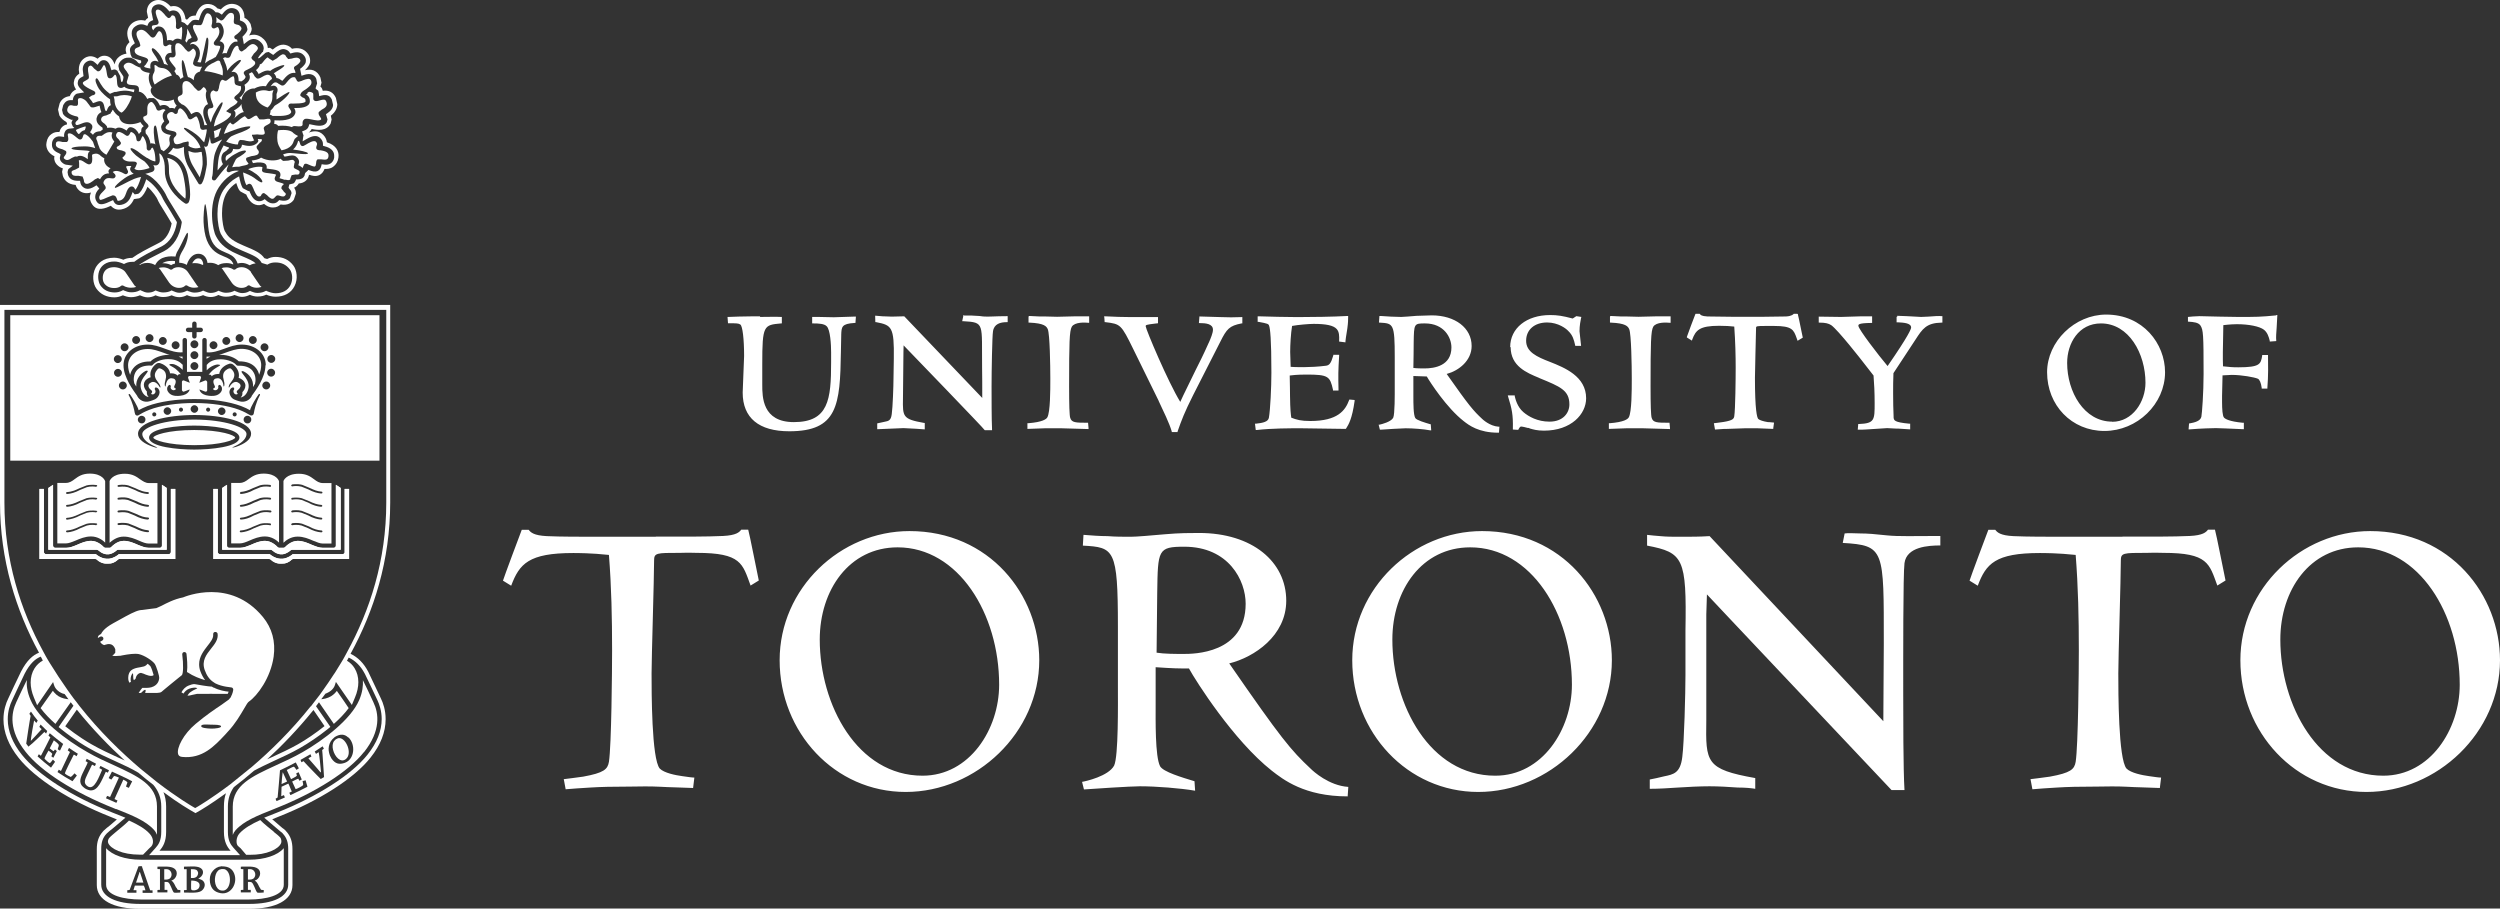 <?xml version="1.0" encoding="UTF-8"?>
<svg id="Capa_2" data-name="Capa 2" xmlns="http://www.w3.org/2000/svg" viewBox="0 0 158.31 57.53">
  <rect x="0" y="0" width="158.31" height="57.53" fill="#333333" stroke="none"/>
  <g id="Home_Page">
    <g>
      <path d="M4.19,7.89c-.23.07-.37.24-.43.47-.15-.01-.32,0-.49.12-.17.11-.28.29-.32.52,0,.01-.02.15-.02.15,0,.24.11.55.52.75,0,.05-.02.09-.02.09,0,.13.04.33.24.5.1.09.2.14.31.17-.02.08-.05.22-.05.22l.05.26c.09.26.31.54.81.57.03.1.08.22.2.33.16.15.42.26.77.15-.03.1-.07.19-.07.29,0,.17.05.33.16.48.31.45.84.23,1.17.07.16.19.39.29.67.23.46-.09.67-.38.79-.65.03,0,.33-.05.33-.05l.06-.03c.18-.11.33-.36.47-.7.33.29.6.7.63.79.05.14.19.37.56.96,0,0,.27.44.34.57-.11.59-.39,1.03-.78,1.22l-.21.11c-.53.27-1.12.57-1.5.85,0,0-.01,0-.01,0-.27,0-.44.06-.56.12-.15-.06-.36-.13-.58-.13-.73,0-1.05.4-1.18.64-.24.46-.16,1.02.05,1.31.26.37.66.56,1.15.56.19,0,.36-.05.53-.13.15.06.32.12.52.12s.39-.05.56-.12c.16.07.32.13.5.13s.34-.05.49-.13c.14.06.29.11.48.11.26,0,.42-.06.54-.11.15.07.31.12.48.12.18,0,.34-.05.49-.13.14.06.29.11.48.11.26,0,.42-.06.54-.11.15.07.31.12.48.12.18,0,.34-.05.49-.13.14.06.29.11.48.11.26,0,.42-.06.54-.11.15.06.31.12.48.12s.33-.05.49-.13c.14.06.3.11.48.11.27,0,.44-.06.56-.12.16.07.37.13.59.13.55,0,.98-.23,1.2-.67.24-.47.14-1.02-.07-1.3-.28-.37-.65-.55-1.14-.55-.19,0-.36.05-.52.13-.03,0-.14-.04-.18-.05-.22-.32-.55-.48-1.3-.79l-.11-.05c-.78-.33-.94-.61-1.09-.87l-.02-.04c-.04-.08-.16-.53-.16-1.09,0-.39.06-.94.33-1.35.15-.24.35-.42.57-.57.07.22.14.4.23.5l.02.02.04.03.34.18-.04-.09c.15.35.35.71.76.76.15.02.28-.02.41-.08.14.12.33.24.58.23.23,0,.37-.1.47-.19.46.08.72-.12.84-.31l.13-.38v-.02c0-.16-.06-.27-.12-.36.02,0,.05-.01.05-.01.12-.07.19-.15.25-.25.36-.03.54-.23.61-.41,0-.01.02-.08.03-.11.01-.01.02-.01.03-.03.19.07.41.12.63.02.16-.08.26-.21.33-.39.17,0,.36,0,.55-.14.18-.13.3-.33.33-.57,0-.01.01-.14.01-.14,0-.24-.11-.64-.74-.84-.02-.17-.09-.32-.22-.46-.3-.32-.67-.25-.94-.15.09-.06.15-.14.2-.23.35.07.94.16,1.2-.35,0,0,.06-.25.06-.25,0-.03-.03-.15-.05-.24.32-.25.41-.53.41-.73l-.09-.4c-.16-.36-.44-.5-.83-.45-.02-.08-.05-.16-.11-.23,0,0-.02-.02-.04-.03.03-.11.07-.25.07-.25l-.07-.33c-.09-.22-.24-.37-.43-.45-.16-.06-.35-.06-.55-.01.17-.16.28-.32.32-.48,0-.01.01-.13.01-.13h0c0-.18-.06-.35-.18-.48-.23-.28-.56-.37-.97-.27-.08-.09-.19-.19-.39-.24-.35-.09-.64.13-.83.29-.06-.04-.17-.11-.17-.11h-.04s-.05,0-.1.01c-.01-.2-.09-.38-.24-.54-.2-.2-.43-.31-.68-.3-.09,0-.18.02-.27.05.1-.15.17-.29.17-.43l-.07-.3c-.13-.24-.26-.33-.39-.39h0c0-.65-.42-.82-.6-.86-.33-.08-.63.04-.9.33-.06-.03-.13-.05-.2-.06-.15-.16-.32-.26-.52-.28-.55-.07-.77.43-.87.73-.11,0-.24,0-.38.09,0,0-.09.1-.17.17-.04-.02-.05-.03-.09-.05-.08-.54-.36-.72-.53-.78-.15-.05-.28-.04-.41-.01-.44-.47-.84-.46-1.09-.34-.27.12-.42.37-.42.68,0,0,.05.24.08.38-.08.05-.14.11-.19.18-.27-.07-.54-.03-.78.13-.22.16-.35.4-.35.68,0,.21.07.39.14.55-.13.13-.23.26-.24.43,0,0,0,.1,0,.1,0,0,.03.1.05.2-.21.03-.4.11-.56.28-.11.12-.16.25-.19.4-.13-.36-.35-.55-.66-.55-.16,0-.3.07-.42.19-.27-.19-.52-.18-.69-.11-.19.08-.5.29-.5.81,0,.01.02.15.03.25-.11.07-.21.16-.28.31,0,0,0,.01-.01.02,0,.01-.01.01-.02.03,0,0,.01,0,.01,0-.02.05-.03.11-.05.22h0c0,.16.06.29.15.42h-.01c-.09.04-.29.15-.39.42-.28.03-.51.17-.64.45-.01.03-.1.39-.1.39v.03s.08.35.08.35c.09.17.24.3.43.41,0,.01.04.03.05.09.01.06-.02.09-.02.09M4.53,7.59l-.13-.06c-.21-.1-.34-.2-.41-.32,0,0-.05-.2-.06-.25.01-.06.09-.37.09-.37v.06c.09-.21.25-.31.47-.31h.12s.02-.11.02-.11c.05-.21.19-.28.24-.3l.46-.08-.2-.2c-.14-.13-.21-.26-.21-.39,0,0,.03-.16.03-.16.04-.1.13-.17.25-.23l.09-.05-.05-.41c0-.26.11-.45.33-.54.17-.07.33-.03.49.13l.12.11.09-.13c.09-.12.18-.17.29-.17.14,0,.35.06.46.53l.04.11s.14-.06.21-.05c.06,0,.2.11.2.11l.08-.1-.05-.22h0c0-.11.05-.22.14-.32.15-.16.31-.23.52-.22h.2s-.09-.2-.09-.2c0,0-.04-.25-.04-.25v-.09c.02-.1.08-.2.22-.3l.09-.07-.05-.11c-.07-.15-.15-.32-.15-.52s.08-.34.23-.44c.14-.1.36-.19.63-.08l.13.05.05-.12c.04-.09.11-.16.21-.2l.11-.05-.03-.13-.08-.4c0-.14.04-.33.25-.42.26-.12.53-.01.82.33l.07.08.09-.04c.1-.04.2-.04.32,0,.19.06.32.28.35.61v.08s.11.04.11.04l.09.04.14.13.06.02.11-.14.16-.16c.11-.06.2-.06.31-.05l.12.02.04-.12c.13-.42.29-.69.6-.65.14.02.27.09.38.22l.04.05h.06c.09,0,.17.03.23.08l.11.07.08-.1c.22-.27.44-.36.68-.3.18.04.39.18.39.57,0,0-.01.19-.01.19l.1.04c.11.04.22.1.32.29l.06.23c0,.1-.09.25-.27.43l-.05.05.02.08.07.39.19-.15c.15-.12.29-.18.43-.18.17,0,.33.07.47.22.12.12.17.24.17.39l-.05.21.22.03.14-.03s.2.13.2.13l.09.06.08-.07c.19-.17.42-.35.66-.29.16.04.24.12.29.19l.06.08.1-.03c.35-.1.59-.05.77.17.07.09.11.19.11.29,0,0-.01.12-.01.12-.02.1-.12.23-.29.37l-.07.05.09.44.15-.05c.21-.07.38-.08.53-.02.12.05.21.14.26.27l.05.28s-.07.22-.07.22l-.03.1.08.08.09.06s.03.11.04.2l.02.15.15-.04c.34-.08.53,0,.65.25l.08.34c0,.19-.12.37-.36.53l-.09.06.04.13s.05.19.06.2c0,0-.05.18-.05.18-.16.3-.58.24-.97.15l-.13-.03-.05.15c-.04.12-.12.2-.28.26l-.13.05.05.15s.03.1.04.11c0,0-.02.08-.02.08l-.04.29.26-.15c.4-.23.67-.25.87-.04.11.11.16.23.16.36v.11l.1.03c.4.1.61.31.61.59,0,0,0,.13,0,.13-.02.15-.1.28-.21.36-.14.1-.31.1-.45.08l-.13-.02-.03.12c-.04.16-.11.25-.23.31-.16.07-.34.02-.5-.04l-.08-.03-.08.08-.12.11-.02.05-.03.13c-.07.15-.21.23-.43.23h-.1s-.04.09-.04.09c-.03.07-.07.13-.14.17-.02,0-.17.04-.17.04l-.08.02-.05.2.05.08c.07.07.14.16.14.28-.02.05-.1.3-.1.3-.06.09-.21.23-.6.15l-.08-.02-.06.06c-.07.08-.17.15-.34.15-.18,0-.32-.09-.44-.2l-.08-.07-.09.06c-.09.06-.2.08-.32.07-.27-.04-.42-.31-.54-.59l-.02-.05h-.07s-.34-.18-.34-.18c-.02-.03-.12-.17-.2-.56l-.04-.19-.17.09c-.32.18-.6.45-.82.77-.31.48-.38,1.08-.38,1.51,0,.58.12,1.09.2,1.24l.02.04c.16.28.36.63,1.23,1l.11.05c.77.32,1.04.45,1.21.73l.03.05.36.11.05-.03c.14-.08.29-.11.46-.11.39,0,.68.14.91.44.16.21.22.65.04,1-.17.33-.5.51-.94.51-.16,0-.35-.05-.54-.13l-.06-.03-.06.03c-.1.05-.24.11-.49.11-.15,0-.29-.05-.41-.1l-.06-.03-.06.03c-.13.08-.28.11-.44.11-.14,0-.28-.06-.42-.12l-.06-.03-.06.03c-.09.04-.24.1-.48.1-.15,0-.29-.05-.41-.1l-.06-.03-.06.03c-.13.07-.28.11-.44.11-.14,0-.28-.06-.42-.12l-.06-.03-.06.03c-.09.04-.24.1-.48.1-.13,0-.26-.04-.41-.1l-.06-.03-.06.03c-.13.07-.28.11-.44.11-.14,0-.28-.06-.42-.12l-.06-.03-.06.03c-.09.05-.24.1-.48.1-.15,0-.29-.05-.41-.1l-.06-.03-.06.03c-.13.08-.28.11-.44.11-.13,0-.28-.06-.42-.13l-.06-.03-.06.03c-.15.08-.32.11-.51.11-.16,0-.31-.05-.45-.11l-.06-.03-.06.03c-.14.08-.3.12-.47.12-.39,0-.71-.15-.91-.45-.15-.22-.21-.67-.03-1.02.1-.19.35-.5.93-.49.15,0,.34.05.53.13l.06.03.06-.03c.1-.05.24-.11.48-.11h.11s.04-.03.04-.03c.38-.29,1.11-.66,1.5-.85l.22-.11c.48-.25.82-.77.94-1.48v-.05s-.39-.66-.39-.66c-.34-.53-.49-.79-.54-.91-.06-.16-.44-.73-.86-1.03l-.15-.11-.06.18c-.17.49-.33.67-.44.74,0,0-.14.03-.23.04-.03-.03-.13-.15-.13-.15l-.08.21c-.1.26-.25.52-.64.6-.15.03-.35.02-.46-.18l-.06-.12-.13.06c-.37.18-.72.32-.89.06-.07-.1-.11-.21-.11-.32,0-.18.08-.35.26-.53l-.18-.21c-.37.26-.65.3-.87.1-.1-.09-.13-.18-.15-.27l-.02-.11h-.12c-.34,0-.55-.11-.64-.37,0,0-.02-.14-.03-.18,0-.04.03-.14.05-.19.02-.01.28-.22.28-.22l-.34-.05c-.13,0-.24-.06-.34-.15-.09-.08-.14-.18-.14-.29l.05-.23-.11-.07c-.3-.12-.44-.29-.44-.54,0,0,.01-.14.01-.14.02-.12.09-.24.2-.31.13-.09.27-.08.41-.06l.15.02v-.15c.02-.14.08-.32.31-.37,0,0,.26-.03.26-.03l.08-.02-.09-.08s-.1-.2-.09-.25c0-.05.08-.19.08-.19" style="fill: #fff; stroke-width: 0px;"/>
      <path d="M10.73,17.92c.14.19.37.31.6.31.26,0,.36-.11.36-.11.05-.06.13-.07.19-.02,0,0,.15.12.41.12.13,0,.21-.02.28-.04-.03-.03-.06-.06-.09-.1l-.58-.85c-.13-.19-.36-.31-.6-.31-.26,0-.36.11-.36.11-.05.05-.13.07-.19.02,0,0-.16-.12-.42-.12-.13,0-.21.02-.28.04.03.03.06.06.09.09l.58.85Z" style="fill: #fff; stroke-width: 0px;"/>
      <path d="M6.59,17.92c-.09-.12-.13-.44,0-.68.11-.21.33-.32.64-.32.24,0,.58.12.71.31l.58.85s.07.05.1.09c-.07.03-.18.05-.33.05-.29,0-.46-.12-.46-.12-.06-.04-.14-.03-.19.02,0,0-.11.12-.4.12s-.5-.1-.65-.31" style="fill: #fff; stroke-width: 0px;"/>
      <path d="M9.8,5.35c.12-.09.27-.19.46-.3.22-.13.46-.22.63-.27-.24-.45-.54-.47-.7-.48l-.15-.04s-.02-.02-.04-.03c-.05-.04-.15-.13-.21-.11-.02.03,0,.15,0,.2v.16s-.03.1-.03.1c-.07.12-.19.35.03.77" style="fill: #fff; stroke-width: 0px;"/>
      <path d="M12.78,4.22s0,0,0,0c0,0-.02-.02-.03-.02l.02.03Z" style="fill: #fff; stroke-width: 0px;"/>
      <path d="M7.05,7.07l-.05.12-.23.1s-.07.04-.11.03h0c-.13.03-.22.08-.25.19-.04.15.08.24.22.33,0,0,.14.15.14.16,0,.03.01.06.02.1.15-.03.32-.03.53.05.04-.02.08-.05.12-.06.22-.05.44.09.58.18.05-.1.13-.25.3-.21.23.05.38.22.48.43.04-.05.08-.12.14-.14,0-.02,0-.03,0-.05,0-.09.02-.17.06-.22,0,0,.08-.08.1-.09,0,0,0,0,0,0-.06-.06-.15-.15-.21-.26-.26.12-.72.2-1.03.07-.19-.08-.29-.23-.32-.43-.18-.11-.3-.26-.39-.42-.03.01-.05.05-.08.14" style="fill: #fff; stroke-width: 0px;"/>
      <path d="M6.34,8.6c-.09,0-.17,0-.22.08-.05.07-.02.14.02.22,0,0,.02.04.02.05l.04.15.12.32c.1.18.3.32.42.38l.5-.84c-.08-.09-.17-.21-.17-.37,0-.06.02-.13.05-.2-.3-.08-.48.07-.59.15l-.09.06h-.1Z" style="fill: #fff; stroke-width: 0px;"/>
      <path d="M14.79,7.53s.02-.02.02-.02c.18-.17.41-.39.63-.41-.1-.16-.15-.34-.15-.52-.08.18-.31.32-.48.42.04.03.08.06.1.14,0,.03,0,.06,0,.09,0,.09-.03.19-.09.28,0,.01-.02.02-.03.03" style="fill: #fff; stroke-width: 0px;"/>
      <path d="M16.97,8.19s0-.02-.02-.04c0,0,0,.03.02.05h0Z" style="fill: #fff; stroke-width: 0px;"/>
      <path d="M15.84,8.05c.03.08-.41.28-.74.39-.15.05-.32.13-.45.19,0,0,0,0,0,0-.11.07-.22.19-.33.34.16.09.64.2.74.18l.02-.07c.01-.07.03-.17.13-.22l.24.02c.19.05.47.13.65,0l-.04-.05-.08-.2s-.04-.04-.02-.08c.02-.04.03-.02.08-.02l.25-.02c.11.02.21.02.28.02.02,0,.04-.01.07,0,.06-.01.11-.04.13-.1l-.02-.11-.05-.18c0-.12.1-.17.2-.22.2-.1.29-.17.21-.36-.03-.08-.29-.02-.4,0h-.28s-.11-.14-.11-.14c-.02-.05-.03-.08-.09-.1-.05-.02-.2.08-.26.12-.11.07-.2.13-.29.09l-.13-.13-.04-.04s-.15.03-.49.34l-.25.18s-.12,0-.17-.12c-.14.02-.32.4-.42.72.18-.07.58-.23.85-.32.34-.11.8-.21.83-.13" style="fill: #fff; stroke-width: 0px;"/>
      <path d="M7.5,6.08l-.11.02h-.13s-.06.01-.06,0c0,0,.01.04.01.04l.04.17h0c0,.3.11.65.43.82,0,0,0,0,0,0,0,0,.06,0,.16-.11.25-.25.48-.76.51-.92-.39-.13-.69-.07-.85-.03" style="fill: #fff; stroke-width: 0px;"/>
      <path d="M19.48,5.91s-.07.05-.1.07c.11.06.24.18.24.41,0,.02,0,.03,0,.05-.03.38-.62.41-.99.4.04.08.08.16.08.25,0,.04,0,.08-.03.13-.18.44-.94.42-1.3.4,0,.02,0,.05,0,.07,0,.05-.01.1-.03.14.09.02.18.05.22.09.02.01.02.03.03.05.38-.03.67,0,.89.08.05-.08.15-.07.26-.06.23.03.38.02.41-.08v-.08c0-.07-.01-.18.1-.27.09-.07.23-.04.45,0,.22.05.56.12.63-.01.01-.03-.04-.1-.07-.15-.06-.09-.13-.19-.08-.31l.16-.13c.29-.15.42-.28.3-.55-.06-.13-.17-.12-.41-.05-.14.04-.33.1-.4-.08v-.22c0-.08,0-.14-.03-.17-.02-.02-.08-.06-.24-.08-.04.03-.07.05-.11.07" style="fill: #fff; stroke-width: 0px;"/>
      <path d="M15.17,6.2c.05.05.1.1.12.13.02-.12.06-.24.11-.32.2-.32.57-.44.7-.4.23-.13.48-.19.74-.15.05-.1.19-.34.38-.46,0-.04,0-.12-.13-.22-.13-.1-.29-.03-.49.09-.12.07-.23.13-.33.1,0,0-.12-.1-.14-.13-.03-.06-.11-.21-.18-.27-.06.03-.12.07-.19.1.03.05.06.12.06.21,0,.04,0,.08-.02.13-.05.17-.21.29-.32.36.03.07.04.14.04.22,0,.21-.13.42-.36.61" style="fill: #fff; stroke-width: 0px;"/>
      <path d="M14.1,4.78c.05-.37-.06-.62-.12-.73l-.02-.07c-.02-.08-.03-.12-.11-.14-.06-.02-.15.04-.21.07,0,0-.08.05-.09.05-.15.06-.48.21-.61.54.44.03,1.03.22,1.14.27,0,0,.01,0,.02.01" style="fill: #fff; stroke-width: 0px;"/>
      <path d="M17.32,5.7s-.09.03-.09.03l-.19.04s-.02,0-.04-.01c-.11-.03-.43-.12-.8.1-.02.56.33.8.74.95.27-.22.31-.49.31-.67,0-.05,0-.1,0-.13v-.08s.03-.12.03-.12c0,0,.03-.1.04-.11" style="fill: #fff; stroke-width: 0px;"/>
      <path d="M14.38,9.48c.08-.04.11-.05.12-.14-.13-.04-.25-.08-.34-.13-.09.15-.17.32-.24.52-.1.28-.12.63-.14.94,0,.04,0,.08,0,.12.1-.13.22-.27.34-.4-.12-.18-.16-.49.02-.71l.25-.18Z" style="fill: #fff; stroke-width: 0px;"/>
      <path d="M16.43,9.06c.08-.06.14-.11.15-.16v-.02s0-.05-.01-.07c-.09,0-.17,0-.25-.01,0,.03.04.06.04.09,0,.07-.03.12-.09.18-.3.26-.69.16-.91.1,0,0-.02,0-.04,0-.01.08-.03.2-.15.26-.06.03-.23.03-.41,0-.03.2-.14.27-.27.33l-.15.1c-.08.1-.06.24-.03.33.13-.13.26-.24.38-.32,0,0,.22-.14.41-.23.05-.03.42-.17.47-.08.05.09-.31.3-.35.33-.16.08-.24.14-.29.21-.08.16-.17.34-.23.49.11-.02.26-.04.43-.03l.19-.05c.11-.02.33-.06.38-.11,0,0,.04-.04.04-.04l-.06-.08s-.1-.11-.1-.19c0-.04.01-.08.05-.11l.28-.09c.3-.04.46-.08.48-.24,0,0,0-.02,0-.03,0-.06-.03-.09-.06-.13-.03-.03-.08-.09-.08-.17,0-.02,0-.05.01-.07l.16-.17Z" style="fill: #fff; stroke-width: 0px;"/>
      <path d="M18.75,5.03c-.03-.09-.05-.13-.1-.14-.19-.03-.33.12-.49.32-.1.13-.19.24-.33.2l-.18-.1c-.09-.07-.15-.11-.25-.09-.09.02-.19.14-.26.25.09-.04.24-.09.36.03.13.13.07.31.03.4,0,0-.02.05-.02.08,0,.07.01.18,0,.32.26-.17.74-.5.81-.47.08.04-.33.5-.74.75-.09.05-.18.11-.2.13-.06.1-.14.2-.25.29.01.08-.02.17-.05.26.07.01.13.04.18.08h.1c.24,0,.96.05,1.08-.23.02-.06-.07-.19-.11-.25-.05-.07-.09-.13-.06-.21.04-.1.12-.1.28-.09.69,0,.8-.09.8-.15.01-.16-.07-.2-.19-.24l-.13-.1s-.03-.05,0-.11c.04-.12.16-.2.31-.29.04-.03.08-.05.11-.08.02-.02.03-.03.05-.04.18-.14.27-.26.2-.45-.03-.06-.06-.08-.08-.09-.15-.06-.42.07-.54.12,0,0-.17.05-.17.05-.1-.01-.13-.1-.15-.17" style="fill: #fff; stroke-width: 0px;"/>
      <path d="M18.59,8.44c-.13-.18-.48-.25-.98-.19-.04.14-.08.38-.04.69.03.22.13.38.22.52.01.02.02.04.04.06.62-.12.73-.45.78-.61l.05-.11.12-.11s.09-.07.09-.07c-.01-.03-.1-.06-.13-.08,0,0-.13-.08-.14-.1" style="fill: #fff; stroke-width: 0px;"/>
      <path d="M13.59,8.75s.08-.04.08-.04c.05-.03.11-.05.17-.08.02-.1.08-.31.17-.53-.19.1-.37.17-.47.2.03.11.04.25.05.42,0,0,0,.02,0,.02" style="fill: #fff; stroke-width: 0px;"/>
      <path d="M14.62,7.18h-.05s-.16-.09-.16-.09c-.04-.02-.06,0-.07-.05,0-.05.02-.03.05-.06l.2-.17c.12-.07.48-.26.45-.39l-.08-.06s-.12-.12-.12-.12c-.02-.09.04-.14.1-.19.21-.16.4-.36.3-.61h-.1s-.19-.06-.19-.06c-.09-.05-.1-.15-.1-.28,0-.08-.02-.25-.07-.27,0,0-.08-.02-.36.22l-.07.05c-.08.04-.15,0-.18-.02l-.07-.03c-.17,0-.22.4-.24.53,0,0-.06.17-.06.17-.06.06-.14.06-.23,0,0,0-.05-.03-.05-.03-.09.03-.14.08-.17.15-.02.05-.03.1-.03.15,0,.19.09.41.14.53.02.06.05.12.05.17,0,.05-.02.09-.08.12l-.11.02s-.07,0-.11.04c-.04.05-.06.12-.06.21,0,.19.1.45.2.65.02-.08.05-.16.07-.24.08-.27.54-1.09.66-1.04.12.05-.37.88-.44,1.12-.04.15-.08.28-.1.41.35-.14,1.16-.55,1.09-.84" style="fill: #fff; stroke-width: 0px;"/>
      <path d="M10.2,8.07c0-.17.12-.3.2-.38-.05-.1-.1-.22-.1-.35s.05-.26.18-.37c-.09-.09-.19-.06-.31,0-.06.03-.15.06-.22,0-.02-.02-.03-.04-.04-.06-.05-.16-.18-.4-.3-.45h-.06c-.23.1-.23.34-.22.59,0,.11.01.19-.05.25l-.12.06c-.06.02-.08.03-.08.05-.04.13.07.25.2.38.08.07.14.14.12.23,0,0-.16.21-.18.21,0,.03-.01.12,0,.16,0,.02.01.04.01.06.14.14.26.37.3.65.01,0,.02-.02.04-.03l.2.03s.05.03.07.05c-.03-.11-.05-.24-.07-.38-.07-.6-.03-.8.05-.82.08-.03.11.2.21.82.05.34.14.62.16.7.05.02.11.06.17.11.11-.08.37-.28.39-.45v-.09s0,0,0-.01c-.02-.07-.03-.14-.03-.2,0-.13.04-.21.1-.28-.23-.04-.61-.12-.61-.48" style="fill: #fff; stroke-width: 0px;"/>
      <path d="M11.74,12.57c.01-.05.02-.14.02-.27,0-.2-.02-.52-.11-.99-.19-1.07-.75-1.23-1.03-1.31,0,0-.02,0-.03,0,.06.18.11.4.11.7,0,.03,0,.12,0,.14,0,.85.76,1.53,1.03,1.74" style="fill: #fff; stroke-width: 0px;"/>
      <path d="M8.79,9.64c.17.13.35.26.5.35.01,0,.02.01.04.02,0,0,0,0,.01,0,.22.15.45.23.5.2v-.07c-.01-.55-.14-.76-.19-.8-.02,0-.08.06-.1.12-.03.06-.1.08-.16.07-.06-.02-.1-.08-.1-.14.02-.39-.17-.71-.25-.78-.03.02-.1.14-.13.24-.02.06-.08.1-.15.1-.07,0-.12-.06-.12-.13-.01-.15-.08-.39-.35-.47-.02.03-.05.08-.05.08-.03.07-.1.22-.24.16l-.08-.05c-.08-.06-.29-.21-.43-.18-.03,0-.06.02-.1.08-.09.15-.03.25.14.4l.13.2c0,.12-.1.17-.17.21-.04.02-.1.05-.1.08,0,.12.08.16.33.2l.2.08c.1.12-.03.24-.09.3,0,0-.09.1-.09.06.07.18.25.24.44.26,0,0,.02,0,.03,0,0,0,0,0,0,0,.06,0,.13,0,.19,0,.12,0,.25,0,.27.13l-.09.22s-.05.08-.07.09c.1.15.45.14.96-.03-.02-.08-.15-.25-.31-.41-.01,0-.03-.02-.04-.03-.15-.09-.33-.21-.5-.35,0,0-.41-.36-.35-.45.06-.1.5.22.5.22" style="fill: #fff; stroke-width: 0px;"/>
      <path d="M11.94,9.56s0,0-.01,0c.01.24.07.57.28.93,0,0,.42.71.44.74.08-.26.17-.65.18-.82,0-.05,0-.11,0-.18,0-.18-.02-.39-.06-.61h-.07c-.26.06-.41.08-.76-.06" style="fill: #fff; stroke-width: 0px;"/>
      <path d="M13.18,6.61c-.06-.15-.15-.37-.15-.59,0-.08.01-.17.05-.24-.01-.07-.06-.21-.17-.26-.02-.01-.04,0-.12.09-.06.07-.14.17-.27.13l-.2-.19c-.18-.24-.37-.46-.59-.41-.18.04-.2.25-.17.58.01.15.02.26-.12.32-.08.03-.17.07-.18.15-.02.18.09.29.2.37.02.01.03.03.04.04.26.06.49.4.61.63.13-.08.34-.22.52-.08.19.16.29.58.31.78h0s.12-.02.18-.01c-.11-.2-.25-.53-.25-.82,0-.14.04-.28.13-.39.06-.07.12-.1.18-.12" style="fill: #fff; stroke-width: 0px;"/>
      <path d="M12.93,9.01c.14-.51.17-.77.17-.81h-.12c-.08.03-.18.04-.25-.02-.03-.03-.06-.1-.06-.14,0-.13-.11-.57-.23-.67-.04-.01-.16.07-.2.1-.09.06-.16.11-.24.08-.04-.01-.08-.06-.1-.1-.09-.27-.39-.61-.5-.59-.13.03-.14.21-.14.22,0,.06-.04.11-.09.13-.05.02-.11,0-.15-.04-.03-.04-.15-.15-.35,0-.21.16,0,.46.02.47.02.03.03.07.02.1,0,.04-.03.07-.05.09-.07.05-.18.17-.18.24,0,.12.15.17.41.22.14.03.26.05.28.17.02.1-.05.16-.09.2-.06.06-.13.13-.06.33.03.1.08.12.1.13.12.05.35-.04.48-.1l.25-.05s.05-.03.08,0c.03.03.02.04.02.08,0,0,0,.16-.01.19l.11.07c.28.11.36.1.61.05h.04c-.02-.05-.03-.1-.05-.14,0-.01-.01-.03-.02-.04-.08-.15-.2-.35-.38-.51-.27-.23-.64-.49-.6-.56.04-.08.46.16.77.4.18.14.32.29.34.33.06.08.13.14.18.18" style="fill: #fff; stroke-width: 0px;"/>
      <path d="M12.82,16.78s.03-.02.05-.03c0-.1-.04-.24-.12-.32-.05-.05-.11-.07-.19-.07-.19,0-.31.17-.39.31.05,0,.1-.01.17-.01.23,0,.39.07.49.12" style="fill: #fff; stroke-width: 0px;"/>
      <path d="M15.9,17.23c-.14-.19-.37-.31-.6-.31-.26,0-.36.11-.36.11-.05.05-.13.07-.19.02,0,0-.16-.12-.42-.12-.14,0-.23.02-.3.05.03.03.06.05.08.09l.58.85c.14.19.37.31.6.31.26,0,.36-.11.36-.11.05-.06.13-.07.19-.02,0,0,.15.12.41.12.14,0,.24-.03.31-.05-.03-.03-.06-.05-.09-.08,0,0-.59-.86-.58-.85" style="fill: #fff; stroke-width: 0px;"/>
      <path d="M10.26,16.67s.05,0,.09,0c.23,0,.39.07.49.12.05-.04.13-.08.24-.1,0-.05,0-.1,0-.16-.19-.02-.56-.03-.81.15" style="fill: #fff; stroke-width: 0px;"/>
      <path d="M7.28,11.86c-.02-.07.28-.33.43-.44.25-.19.43-.32.76-.42-.08-.04-.15-.1-.2-.19-.02-.03-.03-.07-.03-.1,0-.07.04-.14.08-.2-.05,0-.11,0-.17,0-.05,0-.12,0-.17.05l.07.16c.04.08.08.14.05.21-.01.04-.05.07-.08.09-.06.03-.11,0-.17-.03-.12-.07-.44-.24-.66-.13,0,0-.03.03-.05.03,0,.01.07.07.07.07.03.03.11.1.11.18,0,.03-.01.06-.04.1-.07.08-.16.06-.24.05-.16-.03-.31-.03-.43.13-.1.15-.06.2,0,.28.04.06.13.16.06.27l-.12.13c-.23.22-.34.38-.22.55.07.04.38-.11.49-.16,0,0,.31-.12.31-.12.21-.01.25.17.28.25.03.1.03.11.14.09.28-.06.36-.27.44-.49.05-.15.11-.28.22-.37.07-.05.13-.05.17-.04.1.02.14.11.18.19,0,0,0,.01.01.02.11-.11.25-.42.35-.78,0-.02.01-.03.02-.04-.15.03-.34.08-.45.13-.36.14-1.2.64-1.22.56" style="fill: #fff; stroke-width: 0px;"/>
      <path d="M6.91,10.98s-.04-.07-.04-.11c0-.01,0-.02,0-.03,0-.07.06-.13.13-.19-.11-.04-.19-.1-.24-.15-.14-.14-.2-.33-.15-.47-.08-.04-.2-.12-.32-.24,0,0-.01,0-.02,0-.12-.1-.33-.06-.43,0-.02.03-.01.15,0,.21,0,.14.01.29-.09.37-.12.09-.24,0-.37-.08-.16-.11-.29-.19-.39-.13l.02.15v.3s-.24.13-.24.13c-.09.03-.2.06-.23.12-.02.03,0,.08,0,.12.05.15.18.17.42.15,0,0,.27.05.27.05l.08.22c0,.09.02.15.07.2.16.15.5-.13.63-.24l.19-.09s.05.03.1.06l.04.02s.03-.08.07-.12c.16-.22.36-.26.52-.25" style="fill: #fff; stroke-width: 0px;"/>
      <path d="M20.24,9.52s-.13-.03-.13-.03c-.09-.05-.11-.13-.06-.26.03-.08.06-.15-.04-.25-.13-.14-.49.09-.64.18-.12.07-.18.11-.26.08-.08-.03-.1-.11-.12-.18-.02-.09-.05-.13-.08-.15-.01,0-.04.03-.04.03,0,0-.01.04-.01.04-.03.11-.1.31-.3.49.38.04.94.15.94.24,0,.13-.95-.04-1.2-.02-.05,0-.1.01-.15.02-.07.02-.14.04-.22.06.03.07.07.14.09.15l.17-.03c.18-.04.41-.09.56.03.15.12.19.24.19.33,0,.08-.03.15-.05.2,0,0,0,0,0,.01.06.03.18.08.27.18.01-.02.02-.05.04-.1l.06-.13c.08-.08.17-.04.3.02.09.04.31.14.38.11.05-.02.07-.12.08-.22,0-.09.02-.18.09-.23h.23c.11.01.29.05.38-.02.04-.03.07-.08.08-.17.03-.22-.12-.33-.55-.39" style="fill: #fff; stroke-width: 0px;"/>
      <path d="M5.53,10.06s.02.01.03.02c0-.04,0-.07,0-.07,0-.04,0-.08,0-.11,0-.13.02-.26.13-.33-.06-.01-.11-.02-.17-.03-.24-.03-.99-.03-.99-.14,0-.12.85-.16,1.13-.11.13.02.25.05.37.09l-.08-.22s-.04-.12-.05-.15c0-.01-.02-.04-.03-.06,0,0-.01,0-.01-.01-.18-.26-.41-.46-.51-.44-.06.01-.07.04-.1.14-.02.06-.04.17-.15.19-.09.02-.15-.04-.26-.13-.13-.11-.33-.29-.49-.25-.05.01-.08.02-.04.22.02.11.04.25-.08.32h-.28c-.12-.03-.27-.07-.35-.01-.01,0-.05.03-.06.12-.04.2.13.28.43.36l.2.1c.08.1,0,.21-.05.28-.11.14-.1.17-.05.21.16.15.3.07.48-.05l.2-.09c.05,0,.09,0,.12.01.25-.14.51.03.66.14" style="fill: #fff; stroke-width: 0px;"/>
      <path d="M15.09,10.81c-.32-.03-.52.07-.53.08-.05.03-.1.02-.15,0-.04-.03-.06-.07-.06-.11,0,0,0-.02,0-.02.01-.07.07-.21.13-.35-.32.32-.66.76-.81.96-.04.06-.12.07-.18.04-.05-.02-.07-.07-.07-.12,0-.02,0-.03,0-.05.05-.13.06-.35.07-.58.02-.33.03-.7.15-1.02.12-.33.27-.59.43-.81-.11.05-.22.1-.3.14-.25.12-.34.17-.42.07l-.05-.29s0-.07,0-.11c-.03.15-.07.33-.14.56-.02.07-.1.11-.17.09-.03,0-.05-.03-.07-.05,0,0,0,0,0,0,.13.34.18.71.18.99,0,.07,0,.13,0,.19,0,.01-.17,1.19-.39,1.25-.06.02-.12,0-.15-.06l-.2-.33-.39-.65c-.33-.56-.33-1.07-.32-1.31v-.02c-.18.08-.43.17-.64.08-.02,0-.03-.02-.04-.03-.08.16-.22.29-.33.38l.07.02c.28.08,1,.29,1.22,1.52.06.34.11.72.11,1.04,0,.25-.04.46-.13.55-.03.03-.1.05-.15.04-.09-.02-1.35-.88-1.32-2.11.02-.83-.28-1.06-.35-1.07,0,0,0,0-.01,0,.02.14.04.28.04.41,0,.19-.08.28-.15.32-.08.04-.17.03-.26,0,.04.08.07.15.07.22,0,.02,0,.03,0,.05-.02.08-.07.14-.16.17-.15.05-.29.09-.42.12.68.24,1.25,1.16,1.34,1.39.04.11.3.52.51.86.46.74.47.77.46.84-.12.86-.52,1.5-1.13,1.81l-.22.11c-.41.2-.99.5-1.34.74.01,0,.03.01.04.02.09-.06.23-.13.48-.13.17,0,.34.05.49.14,0-.02,0-.03.02-.05.29-.54.96-.53,1.26-.49.02-.09.05-.18.09-.27.05-.09.11-.19.17-.3.17-.3.43-.94.5-.94.07,0,.05.52-.27,1.07-.06.1-.12.2-.16.29-.05.1-.08.21-.09.31,0,0,0,.01,0,.02,0,0,0,0,0,0,0,.08,0,.15,0,.21.16,0,.33.05.47.13,0,0,.02,0,.02-.01,0,0,0-.02,0-.03.15-.42.41-.66.72-.66.15,0,.29.05.39.16.12.12.17.29.19.42.05,0,.11-.01.17-.01.18,0,.35.05.51.15.09-.06.26-.13.53-.13.19,0,.33.05.42.09v-.04c-.1-.27-.32-.36-.59-.47-.36-.15-.81-.34-1.08-1.02-.13-.33-.19-.77-.21-1.16-.02-.27.04-1.13.1-1.13.07,0,.15.85.17,1.11.02.37.07.78.19,1.08.22.57.58.72.93.87.27.11.55.23.7.54,0,.01.04.09.07.16.07-.02.16-.04.26-.04.18,0,.34.06.5.15.07-.04.19-.1.38-.12-.13-.14-.37-.25-1.01-.52l-.11-.05c-.97-.41-1.21-.83-1.38-1.13l-.02-.04c-.18-.3-.53-1.98.19-3.08.43-.66.98-.93,1.25-1.03,0,0,0-.01,0-.01" style="fill: #fff; stroke-width: 0px;"/>
      <path d="M18.77,10.72c-.08-.03-.15-.06-.17-.14l.04-.24c.04-.08.05-.11-.06-.2-.05-.04-.24,0-.33.03l-.31.02c-.07-.03-.13-.09-.17-.14-.02,0-.03.02-.05.03-.25.11-.77.13-1.19-.1-.16.13-.4.16-.56.18,0,0-.02,0-.03,0,.02.05.05.12.08.17.36-.08.66-.05.77.04.08.06.1.14.1.21,0,.03,0,.06-.01.09.07.01.18.03.18.03.34.04.55.07.64.19.05.06.06.12.06.18,0,.08-.04.15-.06.21.04.01.08.03.08.03.07.02.15.04.22.07h.1c.1.03.2.04.26,0,.02-.01.02-.02.03-.09l.08-.2.24-.04c.16.02.21,0,.24-.05.06-.14.02-.19-.16-.27" style="fill: #fff; stroke-width: 0px;"/>
      <path d="M17.96,12.11l-.14-.17s0-.03,0-.04c0-.09.06-.15.11-.2,0,0,.04-.04.05-.04-.03-.04-.2-.09-.28-.11-.15-.04-.26-.07-.29-.16-.01-.03-.02-.05-.02-.07,0-.06.03-.11.05-.16.03-.05.04-.09.04-.1,0,0,0,0,0,0-.05-.04-.33-.07-.46-.09-.28-.03-.41-.05-.43-.18l.02-.14s.01-.06.01-.06c-.05-.04-.39-.08-.91.12.17.08.36.2.54.33.17.13.43.43.35.5-.08.06-.36-.17-.51-.28-.18-.13-.5-.27-.7-.34.04.31.12.7.23.81.03-.03.11-.12.23-.08.08.03.12.12.19.28.06.16.2.49.33.51.12.02.14-.02.17-.08.02-.04.07-.15.19-.13l.18.13c.08.09.23.23.33.23.09,0,.13-.05.18-.11.04-.05.09-.11.18-.11l.12.03c.17.06.28.07.35-.04.02-.03.03-.05.03-.07,0-.04-.04-.08-.13-.15" style="fill: #fff; stroke-width: 0px;"/>
      <path d="M13.71,1.45c.11-.03.23-.03.32.1.1.15.14.3.14.43,0,.27-.14.49-.26.63.1.02.22.07.27.21.01.03.02.07.02.12,0,.14-.06.31-.13.46.11-.05.22-.04.29-.03,0-.02.01-.04.01-.04.08-.22.2-.58.5-.69h.17s0-.08-.02-.12c0-.01-.02-.03-.05-.03-.06,0-.11-.05-.13-.1-.01-.06,0-.12.06-.15.17-.11.46-.36.38-.49-.09-.16-.19-.18-.28-.19,0,0-.14-.05-.14-.05-.07-.06-.06-.14-.05-.25.03-.25.02-.4-.13-.44-.17-.04-.3.11-.43.29-.08.11-.16.21-.28.18l-.16-.11s-.08-.08-.12-.09c.01.07.02.14.02.21,0,.05-.01.08-.02.12" style="fill: #fff; stroke-width: 0px;"/>
      <path d="M12.37,2.84c.22.15.29.34.29.53,0,.23-.1.44-.16.56h0c.05,0,.13.02.13.02.03,0,.06,0,.09,0,.03-.1.13-.49.21-.86.08-.37.13-.71.18-.71.11,0,.1.28.06.65-.04.36-.14.78-.19.98.18-.16.38-.25.52-.31.04-.03.09-.06.16-.09.18-.28.3-.6.28-.67-.02-.04-.07-.05-.18-.05-.07,0-.16,0-.21-.09-.04-.09.01-.15.07-.23.21-.25.39-.55.18-.86-.03,0-.11.04-.14.05-.05.03-.14.08-.22,0-.04-.04-.06-.11-.04-.17.05-.12.07-.42-.04-.61-.05-.08-.12-.13-.22-.14-.11-.01-.21.28-.26.45-.05.16-.08.25-.16.3h-.27c-.08-.02-.13-.03-.18,0-.14.08.04.41.14.6.09.18.15.28.09.37-.02.04-.09.08-.13.08-.1,0-.24.03-.3.11-.02.02-.03.05-.03.08.08-.05.19-.08.31,0" style="fill: #fff; stroke-width: 0px;"/>
      <path d="M15.12,3.04s-.04-.13-.07-.14h-.07c-.18.08-.28.38-.34.53-.05.14-.08.23-.2.23h-.08c-.08-.04-.15-.05-.24.04.06.07.09.15.1.2,0,0,0,.03.02.05.08.17.13.34.15.53.07-.09.15-.2.25-.3.25-.24.55-.45.61-.37.05.06-.19.29-.41.53-.07.08-.13.16-.19.23.09-.03.17-.03.25.01.18.1.2.33.21.49,0,0,0,.04,0,.07.02,0,.04,0,.04,0,.04,0,.08,0,.12.02.08-.04.23-.14.27-.25.02-.06,0-.1-.05-.16-.03-.04-.07-.1-.05-.17.01-.04.07-.09.1-.11.13-.06.23-.11.32-.16.01-.01.03-.02.05-.03.17-.11.25-.21.25-.27,0-.1-.03-.13-.1-.17-.05-.04-.14-.1-.14-.21l.16-.24c.1-.09.24-.22.25-.33,0-.05-.02-.1-.08-.15-.08-.08-.16-.12-.24-.12-.16,0-.33.18-.44.3l-.25.17c-.14,0-.19-.14-.22-.23" style="fill: #fff; stroke-width: 0px;"/>
      <path d="M16.36,4.69s.11-.05.11-.05c.15-.09.4-.23.64-.15.06-.05.16-.12.29-.18.26-.11.56-.23.6-.17.04.05-.22.23-.46.37-.08.05-.14.09-.2.13.11.11.15.22.16.3.14.01.25.09.33.15,0,0,.02.02.05.03.03-.03.08-.09.08-.09.15-.18.39-.47.75-.41,0-.08-.04-.18-.08-.25-.02-.03-.02-.07-.01-.1.01-.03.03-.06.07-.08.1-.05.31-.2.33-.33,0-.03,0-.06-.03-.11-.13-.15-.32-.1-.52-.04l-.22.03-.13-.15c-.03-.07-.06-.13-.17-.15-.1-.03-.3.15-.41.25l-.27.16-.21-.13s-.11-.08-.11-.09c-.07.02-.26.24-.3.31l-.12.12h-.07c-.01.13-.1.26-.25.38.08.08.13.18.18.27" style="fill: #fff; stroke-width: 0px;"/>
      <path d="M5.8,7.88c.12.16,0,.36-.1.49.07.05.13.11.19.17,0,0,0,0,0-.01.13-.21.36-.21.47-.22.03-.03.08-.06.14-.1,0-.01,0-.03,0-.05,0-.03,0-.05-.01-.08-.01,0-.03-.02-.03-.02-.11-.07-.35-.23-.35-.5,0-.04,0-.08.02-.12.04-.18.16-.28.29-.34-.04-.08-.06-.18-.08-.26,0,0-.03-.1-.03-.14,0,0,0,0,0-.01,0,0-.17.05-.17.05-.15.05-.3.11-.41.02l-.08-.11-.2-.26c-.13-.12-.32-.22-.46-.16-.05.02-.07.07-.05.23,0,.08.02.18-.07.24h-.19c-.2-.06-.3-.06-.38.1-.05.11-.06.19-.02.27.1.19.45.28.57.3.05,0,.1.05.11.1.01.05,0,.11-.05.14-.03.02-.13.11-.14.19l.03.09c.05.05.13.03.33-.05.2-.08.48-.2.67.05" style="fill: #fff; stroke-width: 0px;"/>
      <path d="M11.21,2.74c-.14.04-.13.29-.1.53.02.15.02.24-.04.31-.07.07-.16.06-.22.05-.08-.01-.1-.01-.13.05-.03.07.07.23.28.48.09.1.13.15.12.22,0,.02-.02.07-.08.12.05.07.09.14.13.23.05,0,.1.03.15.08.05.05.08.12.11.2.05-.05.11-.1.19-.12-.03-.1-.05-.23-.07-.36-.05-.33-.06-.7,0-.72.09-.02.17.37.25.71.03.15.07.28.1.36.14.03.26.1.37.2,0-.14.03-.28.12-.39.07-.08.16-.13.27-.16.03-.11.07-.21.13-.3h-.15c-.15-.02-.38-.02-.42-.22l.05-.2c.16-.33.21-.58-.04-.74l-.11.09c-.06.06-.12.13-.22.11l-.17-.16c-.11-.15-.31-.42-.5-.37" style="fill: #fff; stroke-width: 0px;"/>
      <path d="M9.39,3.83l-.16.26c-.06.05-.1.09-.1.13,0,.02.06.07.4.12-.02-.14-.05-.37.15-.46.13-.06.25-.02.36.04-.04-.09-.09-.2-.16-.31-.09-.14-.34-.44-.25-.54.09-.1.42.28.53.46.13.22.2.42.23.52.08.01.17.04.26.09-.1-.14-.19-.29-.19-.44,0-.05,0-.09.03-.14.1-.21.25-.22.37-.21,0-.03,0-.05,0-.05,0-.07-.02-.16-.02-.26,0-.06,0-.12.02-.18-.12-.07-.18-.03-.25.02-.04.03-.1.07-.18.04-.09-.04-.09-.11-.1-.24,0-.19-.02-.68-.25-.71-.05,0-.13.12-.17.2-.06.1-.11.2-.22.21-.09,0-.15-.05-.24-.16-.27-.3-.47-.43-.72-.26-.18.13-.05.43.1.7l.06.21c-.02.08-.09.11-.16.13-.11.04-.19.08-.2.18-.03.24.22.33.53.42.18.05.33.1.32.25" style="fill: #fff; stroke-width: 0px;"/>
      <path d="M5.83,6.43s0,0,0,0c-.07-.09-.19-.24-.19-.24,0,0,0,0-.01-.01.07-.06.2-.15.25-.15.06,0,.13-.05.15-.1.03-.12-.06-.16-.17-.21-.56-.26-.64-.41-.61-.49.02-.05.11-.09.18-.13l.16-.1c.06-.07.04-.16.02-.29-.06-.3-.07-.49.09-.55.07-.03.14.03.26.18l.21.17c.16.04.24-.12.3-.23.03-.05.08-.15.11-.16.1,0,.16.35.18.5.03.18.05.3.15.33.14.04.24-.07.29-.14.05-.06.08-.09.09-.08.1.03.11.28.12.43.01.17.02.29.1.36.05.04.18.1.36-.03.14.14.38.16.52.17,0,0,.08,0,.12.01,0,0,0,0,0,0,0,.07-.03.14-.04.17-.48-.17-.85-.08-1.03-.04l-.08.02h-.1s-.28.11-.28.11c0,0,0,.02-.01.02-.13-.1-.32-.25-.45-.42-.22-.28-.32-.6-.41-.57-.17.06.05.5.16.67.17.24.5.54.7.66h0c0,.13.01.25.05.37-.17.06-.22.24-.25.33,0,0,0,0,0,.02-.03,0-.06.01-.06.01,0,0-.01,0-.02,0-.04-.05-.07-.19-.08-.25-.03-.14-.06-.26-.15-.32-.12-.09-.27-.03-.42.03,0,0-.14.04-.15.05l-.07-.11Z" style="fill: #fff; stroke-width: 0px;"/>
      <path d="M8.15,4.77l-.07.25-.05.15c0,.17.1.2.39.22.15,0,.33.02.37.18.02.08.01.17,0,.24.02,0,.04,0,.05,0,.2.05.37.22.49.46.03-.02.07-.05.12-.06h.28c.2.09.33.34.4.49.13-.05.4-.14.62.15.12-.03.22-.01.31.03.03-.07.07-.14.13-.19-.08-.09-.17-.21-.19-.39-.27.13-.62.13-.96-.01-.25-.1-.45-.3-.49-.49-.02-.1,0-.19.06-.25h0c-.25-.43-.21-.74-.13-.93-.28-.04-.56-.12-.6-.35-.02,0-.04,0-.05,0l-.24-.11c-.26-.17-.5-.29-.71-.07-.1.11-.04.22.14.43,0,0,.15.25.15.25" style="fill: #fff; stroke-width: 0px;"/>
      <path d="M10.11,1.68c.41.06.46.58.47.88.09-.03.22-.05.37.03.05-.06.11-.1.19-.13.13-.03.25,0,.35.05.05-.3.07-.72.02-.81-.02,0-.09.05-.13.09-.04.04-.1.06-.16.04-.05-.02-.09-.08-.08-.14.03-.27,0-.66-.14-.7-.12-.04-.13-.01-.16.04-.07.13-.16.12-.21.1l-.14-.13c-.11-.14-.37-.47-.56-.38-.15.07-.02.4.05.58.06.15.09.23.04.3-.05.08-.14.08-.21.09-.14.01-.18.03-.19.09-.02.09.03.17.08.24.08-.13.2-.27.39-.24" style="fill: #fff; stroke-width: 0px;"/>
      <path d="M12.78,4.22l-.02-.03s.02.02.03.02c0,0,0,0,0,0" style="fill: #fff; stroke-width: 0px;"/>
      <path d="M16.97,8.19h0s-.02-.04-.02-.04c.01.03.02.04.02.04" style="fill: #fff; stroke-width: 0px;"/>
      <path d="M14.55,45.38c.02.11-.32.15-.51.15-.28-.01-.56-.05-.54-.17.02-.12.27-.09.54-.08.18,0,.49,0,.51.1" style="fill: #fff; stroke-width: 0px;"/>
      <path d="M6.8,34.69h-.14s-.08-.02-.1-.05c0,0-.34-.39-.79-.39-.32,0-.6.12-.87.24-.24.1-.47.2-.71.2h-.69c-.08,0-.14-.06-.14-.14v-3.85c-.12.08-.25.16-.3.2v3.91h3.07s.07.02.1.04c0,0,.22.22.52.25h.13c.3-.04.5-.25.5-.25.03-.03.06-.04.1-.04h3.07v-3.91c-.05-.03-.19-.12-.3-.2v3.85c0,.08-.06.14-.14.14h-.69c-.24,0-.47-.1-.72-.2-.27-.12-.55-.24-.87-.24-.45,0-.78.39-.79.39-.03.03-.06.05-.1.05h-.13s0,0,0,0Z" style="fill: #fff; stroke-width: 0px;"/>
      <path d="M10.82,34.95c0,.08-.06.14-.14.14h-3.15c-.09.08-.31.25-.62.29,0,0-.19,0-.19,0-.32-.03-.56-.21-.65-.29h-3.15c-.08,0-.14-.06-.14-.14v-3.99h-.28v4.44h3.55s.08.02.1.05c0,0,.16.18.46.23.1.02.31.01.4,0,.28-.05.44-.23.44-.23.03-.03.06-.05.1-.05h3.55v-4.44h-.28v3.99h0Z" style="fill: #fff; stroke-width: 0px;"/>
      <path d="M5.69,29.99c-.48,0-.73.18-.96.35-.17.13-.33.24-.56.24h-.54v3.83h.55c.18,0,.38-.09.61-.18.28-.12.6-.26.98-.26.42,0,.74.24.89.39,0-.36,0-3.88,0-3.88,0-.02-.15-.49-.98-.49M6.13,33.21s-.01.04-.04.05c-.08-.02-.34-.05-.59.02l-.42.17-.23.11c-.3.13-.55.15-.61.15-.03,0-.06-.03-.06-.06,0-.03.03-.06.06-.06.06,0,.29-.02.57-.14l.22-.1.45-.18c.33-.08.64-.02.65-.02.03.02.03.04.02.07M6.13,32.4s-.01.03-.04.05c-.08-.02-.34-.05-.59.02l-.42.17-.23.11c-.3.13-.55.15-.61.16-.03,0-.06-.03-.06-.06,0-.03.03-.06.06-.06.06,0,.29-.02.57-.14l.22-.1.45-.18c.33-.08.64-.02.65-.02.03.02.03.04.02.07M6.13,31.59s-.01.04-.04.05c-.08-.02-.34-.05-.59.02l-.42.17-.23.11c-.3.13-.55.15-.61.15-.03,0-.06-.03-.06-.06,0-.03.03-.06.06-.06.06,0,.29-.02.57-.14l.22-.1.45-.18c.33-.08.64-.02.65-.02.03.02.03.04.02.07M6.13,30.78s-.01.04-.04.05c-.08-.02-.34-.05-.59.02l-.42.17-.23.11c-.3.13-.55.15-.61.15-.03,0-.06-.03-.06-.06,0-.03.03-.06.06-.06.06,0,.29-.02.57-.14l.22-.1.45-.18c.33-.08.64-.02.65-.02.03.02.03.04.02.07" style="fill: #fff; stroke-width: 0px;"/>
      <path d="M6.94,34.69h-.13s0,0,0,0h-.14s-.08-.02-.1-.05c0,0-.34-.39-.79-.39-.32,0-.6.12-.87.24-.24.1-.48.2-.72.2h-.69c-.08,0-.14-.06-.14-.14v-3.85c-.12.08-.25.16-.3.2v3.91h3.07s.07.02.1.04c0,0,.22.22.52.25h.13c.3-.04.5-.25.51-.25.03-.03.06-.04.1-.04h3.07v-3.91c-.05-.03-.19-.12-.3-.2v3.85c0,.08-.06.14-.14.14h-.69c-.24,0-.47-.1-.72-.2-.27-.12-.55-.24-.87-.24-.45,0-.79.39-.79.39-.03.03-.06.05-.1.05" style="fill: #fff; stroke-width: 0px;"/>
      <path d="M11.1,30.96h-.28v3.99c0,.08-.06.14-.14.14h-3.15c-.09.08-.31.25-.62.29h-.19c-.32-.03-.56-.21-.65-.29h-3.15c-.08,0-.14-.06-.14-.14v-3.99h-.28v4.44h3.55s.08.02.1.05c0,0,.16.18.46.23.1.02.31.01.4,0,.28-.05.44-.23.44-.23.03-.03.06-.05.1-.05h3.55c0-.25,0-4.19,0-4.44" style="fill: #fff; stroke-width: 0px;"/>
      <path d="M9.43,30.59c-.22,0-.38-.12-.56-.24-.22-.16-.48-.35-.96-.35-.83,0-.97.47-.97.46v3.91c.16-.14.47-.39.89-.39.38,0,.7.14.98.26.23.1.42.18.61.18h.55v-3.83h-.54M9.36,33.7c-.07,0-.31-.02-.61-.15l-.23-.11-.42-.17c-.25-.06-.51-.03-.59-.02-.03,0-.06-.02-.07-.05,0-.03.01-.07.05-.07,0,0,.32-.06.65.02l.45.18.22.1c.28.13.51.14.57.15.03,0,.06.03.06.06,0,.03-.03.06-.06.06M9.36,32.9c-.07,0-.31-.02-.61-.15l-.23-.11-.42-.17c-.25-.06-.51-.03-.59-.02-.03,0-.06-.01-.07-.05,0-.03.01-.06.05-.07,0,0,.32-.06.65.02l.45.18.22.1c.28.13.51.14.57.14.03,0,.06.03.06.06,0,.03-.03.06-.06.06M9.36,32.09c-.07,0-.31-.02-.61-.15l-.23-.11-.42-.17c-.25-.06-.51-.03-.59-.02-.03,0-.07-.01-.07-.05,0-.03.01-.07.05-.07,0,0,.32-.07.65.02l.45.18.22.1c.28.13.51.14.57.15.03,0,.06.03.06.06,0,.03-.03.06-.06.06M9.36,31.28c-.07,0-.31-.02-.61-.15l-.23-.11-.42-.17c-.25-.06-.51-.03-.59-.02-.04,0-.06-.02-.07-.05,0-.03.01-.05.04-.06,0,0,.32-.07.65.02l.45.18.22.1c.28.13.51.14.57.14.03,0,.06.03.06.06,0,.03-.03.06-.06.06" style="fill: #fff; stroke-width: 0px;"/>
      <path d="M17.82,34.69h.13s.08-.02.1-.05c0,0,.34-.39.79-.39.32,0,.6.12.87.24.25.1.48.2.72.2h.69c.08,0,.14-.06.14-.14v-3.85c.12.08.25.16.3.2v3.91h-3.07s-.07.02-.1.04c0,0-.21.21-.51.25h-.13c-.3-.03-.52-.25-.52-.25-.03-.03-.06-.04-.1-.04h-3.07v-3.91c.05-.03.19-.12.3-.2v3.85c0,.08.06.14.14.14h.69c.24,0,.47-.1.72-.2.27-.12.55-.24.87-.24.45,0,.79.39.79.39.03.03.06.05.1.05h.13s0,0,0,0h0Z" style="fill: #fff; stroke-width: 0px;"/>
      <path d="M21.83,34.95c0,.08-.06.14-.14.14h-3.15c-.09.08-.31.25-.62.29,0,0-.19,0-.19,0-.32-.03-.56-.21-.65-.29h-3.15c-.08,0-.14-.06-.14-.14v-3.99h-.28v4.44h3.55s.08.02.1.05c0,0,.16.18.45.23.1.02.31.01.4,0,.28-.05.44-.23.44-.23.03-.03.07-.05.1-.05h3.55v-4.44h-.28v3.99Z" style="fill: #fff; stroke-width: 0px;"/>
      <path d="M17.95,34.69h-.13s0,0,0,0h-.14s-.08-.02-.1-.05c0,0-.34-.39-.79-.39-.32,0-.6.12-.87.24-.24.1-.48.2-.71.2h-.69c-.08,0-.14-.06-.14-.14v-3.85c-.12.08-.25.16-.3.2v3.91h3.07s.07.02.1.04c0,0,.22.22.52.25h.13c.3-.04.5-.25.51-.25.03-.03.06-.04.1-.04h3.07v-3.91c-.05-.03-.19-.12-.3-.2v3.85c0,.08-.06.14-.14.14h-.69c-.24,0-.47-.1-.72-.2-.27-.12-.55-.24-.87-.24-.45,0-.78.39-.79.39-.03.03-.06.05-.1.05" style="fill: #fff; stroke-width: 0px;"/>
      <path d="M22.11,30.96h-.28v3.99c0,.08-.06.14-.14.14h-3.15c-.09.08-.31.25-.62.29,0,0-.19,0-.19,0-.32-.03-.56-.21-.65-.29h-3.15c-.08,0-.14-.06-.14-.14v-3.99h-.28v4.44h3.55s.08.02.1.05c0,0,.16.18.46.23.1.02.31.01.4,0,.28-.05.44-.23.44-.23.03-.03.06-.05.1-.05h3.55v-4.44" style="fill: #fff; stroke-width: 0px;"/>
      <path d="M16.7,29.99c-.48,0-.73.18-.96.35-.17.13-.33.24-.56.24h-.54v3.83h.55c.18,0,.38-.08.61-.18.28-.12.6-.26.98-.26.42,0,.74.24.89.39,0-.36,0-3.88,0-3.88,0-.02-.15-.49-.98-.49M15.23,31.15c.06,0,.29-.02.57-.14l.22-.1.45-.18c.33-.08.64-.02.65-.02.03.01.05.04.04.08,0,.03-.02.04-.07.04-.08-.02-.34-.05-.59.02l-.42.17-.22.11c-.3.13-.55.15-.61.15-.03,0-.06-.03-.06-.06,0-.03.03-.06.06-.06M15.23,31.97c.06,0,.29-.02.57-.15l.22-.1.45-.18c.33-.08.64-.02.65-.02.03,0,.05.04.05.07,0,.03-.04.05-.07.05-.08-.02-.34-.05-.59.02l-.42.17-.23.11c-.3.13-.55.15-.61.15-.03,0-.06-.02-.06-.06,0-.03.03-.06.06-.06M17.09,33.26c-.08-.02-.34-.05-.59.02l-.42.17-.23.11c-.3.13-.55.15-.61.15-.03,0-.06-.03-.06-.06,0-.03.03-.06.06-.06.06,0,.29-.02.57-.14l.22-.1.45-.18c.32-.08.64-.02.65-.02,0,0,.03.01.03.07,0,.03-.02.04-.05.05M17.09,32.45c-.08-.02-.34-.05-.59.02l-.42.17-.22.11c-.3.14-.55.15-.61.15-.03,0-.06-.02-.06-.06,0-.03.03-.06.06-.06.06,0,.29-.02.57-.15l.22-.1.45-.18c.32-.08.64-.02.65-.02.03,0,.05.04.05.07,0,.03-.04.05-.07.05" style="fill: #fff; stroke-width: 0px;"/>
      <path d="M18.84,33.98c-.42,0-.74.24-.89.39v-3.91s.15-.46.98-.46c.48,0,.73.18.96.35.17.13.33.24.56.24h.54v3.83h-.55c-.18,0-.38-.09-.61-.18-.28-.12-.6-.26-.98-.26M18.49,31.52s-.05.04-.05.07c0,.03.04.05.07.05.08-.02.34-.05.59.02l.42.17.22.11c.3.13.55.15.61.15.03,0,.06-.03.06-.06,0-.03-.03-.06-.06-.06-.06,0-.28-.02-.57-.14l-.22-.1-.45-.18c-.32-.08-.64-.02-.65-.02M18.49,30.68s-.05.04-.05.07c0,.03.04.05.07.05.08-.02.34-.05.59.02l.42.17.23.11c.3.13.55.15.61.15.03,0,.06-.02.06-.06,0-.03-.03-.06-.06-.06-.06,0-.29-.02-.57-.15l-.22-.1-.44-.18c-.33-.08-.64-.02-.65-.02M18.49,32.33s-.05.04-.05.07c0,.03.04.05.07.05.08-.02.35-.05.59.02l.42.17.22.11c.3.13.55.15.61.15.03,0,.06-.02.06-.06,0-.03-.03-.06-.06-.06-.06,0-.29-.02-.57-.15l-.22-.1-.45-.18c-.26-.07-.53-.04-.65-.02M18.49,33.14s-.05.04-.05.07c0,.03.04.05.07.05.08-.02.35-.05.59.02l.42.17.23.11c.3.13.55.15.61.15.03,0,.06-.03.06-.06,0-.03-.03-.06-.06-.06-.06,0-.29-.02-.57-.14l-.22-.11-.45-.18c-.26-.07-.54-.04-.65-.02" style="fill: #fff; stroke-width: 0px;"/>
      <path d="M9.54,42.2s-.1-.1-.19-.17c-.05.06-.12.13-.23.17l-.23.05c-.25.04-.6.1-.71.37-.05.12-.06.22-.06.31,0,.15.04.24.07.3.03-.01.07-.03.1-.05-.07-.29.08-.56.12-.54.03.02.02.18.03.3,0,.05.02.1.04.13.05-.04.1-.07.11-.1.03-.22.2-.36.34-.36l.16.05c.15.07.5.22.64.09-.05-.19-.14-.46-.2-.55" style="fill: #fff; stroke-width: 0px;"/>
      <path d="M13.51,43.54s-.06-.04-.09-.06c0,0,0,0,0,0-.18,0-.98-.13-1.1-.16,0,0-.1-.02-.37.09-.23.09-.37.26-.46.43.03.02.08.05.13.08.07-.11.18-.24.37-.31.16-.06.39-.09.49-.04.06.03-.21.1-.41.25-.09.06-.16.16-.2.23,0,0,.01,0,.02,0,.05.01.19-.02.3-.05l.28-.06c.13-.01,1.55,0,1.95,0,.02-.05.04-.1.06-.14-.21-.02-.6-.08-.94-.26" style="fill: #fff; stroke-width: 0px;"/>
      <path d="M14,45.99c.02.11-.38.15-.61.15-.34-.01-.67-.05-.65-.17.02-.12.33-.09.65-.08.21,0,.59,0,.61.1M13.39,46.61c-.02-.1-.37-.09-.57-.1-.3-.01-.59-.04-.61.08-.02.12.3.15.61.16.22,0,.6-.03.57-.14M12.71,47.25c-.02-.09-.28-.08-.43-.09-.23,0-.44-.04-.46.07-.02.1.22.13.45.14.16,0,.44-.03.43-.12M7.24,39.6l-.07.02c-.07.02-.11.1-.09.17.02.07.1.11.17.09l.07-.02c.07-.02.11-.1.09-.17-.02-.07-.1-.11-.17-.09M11.46,38.44s-.08-.05-.11-.03l-.75.25c-.07.03-.09.13-.06.2.03.07.12.12.19.09l.7-.39s.05-.08.03-.12M11.57,39.11s-.07-.06-.1-.05l-.58.09c-.07.02-.11.11-.09.18.02.07.1.14.17.12l.56-.23s.06-.07.05-.11M11.59,39.82s-.06-.07-.1-.07l-.46-.02c-.07,0-.11.08-.1.15,0,.07.07.14.13.13l.46-.1s.07-.06.06-.1M11.48,40.49s-.04-.07-.08-.07l-.34-.08c-.06,0-.11.06-.11.12,0,.06.04.13.1.14l.36-.02s.07-.04.07-.08M14.36,38.13c-.02.07.03.15.1.17,0,0,.4.12.7.25.06.03.12,0,.15-.05.03-.05,0-.12-.05-.15-.34-.18-.73-.31-.74-.32-.07-.02-.15.03-.17.1M14.53,38.77c-.02.07.03.13.09.15,0,0,.3.08.53.18.05.02.11,0,.13-.04.03-.05,0-.11-.04-.13-.31-.16-.55-.24-.56-.24-.07-.02-.13.03-.15.09M14.59,39.35c-.01.05.02.11.07.12,0,0,.27.08.37.12.05.02.1,0,.12-.04.02-.04,0-.1-.04-.12-.28-.15-.35-.15-.41-.16-.05,0-.11.02-.12.08M14.57,39.86s.02.1.07.11c0,0,.16.04.24.06.04.02.09,0,.11-.03.02-.04,0-.09-.03-.11-.08-.05-.23-.09-.27-.09-.04,0-.1.02-.11.07M15.87,39.13c-.04.06-.02.15.05.19,0,0,.16.08.41.29.05.04.11.04.16,0,.04-.04.04-.11,0-.16-.28-.27-.42-.36-.43-.37-.07-.04-.15-.02-.19.05M15.78,39.76c-.03.06,0,.13.05.17,0,0,.09.03.29.18.04.03.1.03.14,0,.04-.04.03-.1,0-.14-.26-.23-.3-.25-.31-.25-.06-.03-.13,0-.17.05M15.63,40.26s-.01.11.04.14c0,0,.1.06.18.13.04.03.09.03.13,0,.03-.04.03-.09,0-.13-.04-.04-.15-.15-.2-.17-.05-.02-.11-.01-.14.04M15.43,40.67s-.02.1.02.13c0,0,.04.02.1.07.03.03.08.04.11,0,.03-.03.04-.08,0-.11-.06-.07-.08-.1-.11-.11s-.1-.02-.13.02M16.73,40.48s-.04.1,0,.14c0,0,.05.05.11.13.03.04.08.06.12.03s.06-.08.03-.12c-.03-.05-.08-.14-.12-.18-.04-.03-.1-.04-.14,0M16.45,40.85s-.03.09,0,.13c.03.03.05.05.06.06.04.03.07.05.11.03.04-.02.05-.07.03-.11-.02-.04-.04-.08-.07-.1-.03-.02-.09-.03-.13,0M7.41,40.79c.11-.06-.15-.29-.08-.45.08-.17.66-.42.65-.51,0-.1-.78.14-.9.4-.13.27.21.62.33.56M8.26,39.28c.1.05.16-.06.2-.07.02,0,.06-.03.12,0,.06.03.06.07.07.08,0,.02,0,.12.09.14.09.02.26-.3-.04-.45-.1-.05-.2-.05-.3-.02-.19.07-.24.27-.14.32M16.64,39.06c-2.05-2.48-4.9-1.29-5.05-1.23-.57.11-1.05.37-1.36.53l-.33.15-1.04.13c-.31.06-.74.3-1.28.6l-.4.22c-.64.35-.75.63-.75.63-.01.03-.04.07-.07.08-.06.03-.15.08-.16.17,0,0,0,.02,0,.03s0,.02,0,.03l.14-.08c.07-.04.15-.01.19.05.04.07.01.15-.05.19l-.14.08c.1.18.26.21.26.21,0,0,.06-.02.06-.02.13-.04.48-.16.64.28v.22c-.05.08-.12.14-.19.19.12.04.33.02.41.01,0,0,.08,0,.08,0l.15-.03c.37-.07.78-.13,1.04-.08.36.08.87.42,1.01.62.1.15.31.79.28.92-.01.09-.05.36-.36.51-.18.09-.38.09-.54.09,0,0-.17,0-.17,0-.04.03-.13.17-.23.32h.15c.1-.1.23-.23.28-.19.03.02.01.1-.02.19.16,0,.3,0,.3,0h.13c.18,0,.51.02.61-.07l.14-.12.46-.38.48-.39.2-.16c.1-.08.11-.7.03-1.32,0-.08.04-.14.12-.15.08,0,.14.04.15.12.03.27.08.77.03,1.15.01,0,.02,0,.03.01.37.25.8.41,1.12.5-.12-.16-.22-.34-.3-.56-.06-.16-.08-.31-.08-.45,0-.48.29-.85.53-1.16.19-.24.36-.46.36-.67,0-.02,0-.04,0-.06,0,0,0-.01,0-.02,0-.07.05-.13.12-.13.08-.01.14.04.16.11.05.36-.17.64-.41.94-.3.38-.61.77-.41,1.35.13.37.32.63.58.79.01,0,.02.01.03.02.03.02.05.04.08.05.44.22.99.24.99.25.04,0,.08.02.1.05.02.03.04.07.03.11,0,.01-.03.22-.14.42,0,.03-.02.05-.04.07-.03.04-.06.08-.1.12l-.49.35c-.39.26-.97.65-1.61,1.19-.77.64-1.22,1.53-1.11,1.91.02.07.07.16.24.18,1.3.14,2.06-.69,2.74-1.41l.17-.19c.46-.48.8-1.07,1.03-1.46.16-.28.23-.39.3-.44.54-.37,1.38-1.51,1.57-2.85.13-.96-.1-1.8-.68-2.51" style="fill: #fff; stroke-width: 0px;"/>
      <path d="M20.06,44.27c.24.03.5,0,.74-.1.23-.09.4-.25.53-.42.18.25.6.86.75,1.09-.25.34-.58.68-.94,1l-1.08-1.57Z" style="fill: #fff; stroke-width: 0px;"/>
      <path d="M3.35,43.75c.13.17.29.33.52.42.24.1.51.13.75.1l-1.11,1.57c-.36-.32-.69-.66-.94-1,.16-.23.6-.84.77-1.09" style="fill: #fff; stroke-width: 0px;"/>
      <path d="M6.92,53.06c.06-.07.13-.13.21-.2l.2-.17c.27-.22.61-.5.84-.73.55.25,1.02.51,1.32.85.23.26.26.6.09.79-.04.04-.1.1-.15.14l-.37.38h-.22c-1.09,0-1.84-.37-1.99-.74-.04-.1,0-.23.06-.31" style="fill: #fff; stroke-width: 0px;"/>
      <path d="M17.35,52.69l.2.16c.08.07.15.13.21.2.05.08.08.25.04.34-.15.37-.9.75-1.99.74h-.22l-.35-.41s-.13-.11-.17-.15c-.13-.12-.14-.53.09-.79.31-.34.77-.6,1.32-.85.22.23.59.52.86.74" style="fill: #fff; stroke-width: 0px;"/>
      <path d="M7.35,51.24l-.12-.05c-2.52-1-4.62-2.33-5.6-3.57-1.09-1.37-.92-2.47-.6-3.15l.34-.73.33-.68c-.03.34.02.76.23,1.25.52,1.24,2.26,2.56,3.59,3.31.57.33,1.14.59,1.7.84,1.52.7,2.72,1.25,2.72,2.61v1.61c0,.07,0,.13,0,.18-.05-.11-.1-.21-.18-.3-.53-.59-1.4-.93-2.4-1.33M4.85,47.88c.03-.05.05-.1.08-.15-.19-.12-.38-.24-.56-.37-.03.05-.06.11-.08.16.05.03.09.07.14.1-.19.41-.38.8-.57,1.2-.05-.03-.09-.05-.14-.08-.03.05-.05.11-.08.15.31.21.62.4.95.58.09-.12.18-.23.27-.35,0,0,0-.01,0-.02-.05-.04-.09-.09-.14-.13-.07.08-.16.18-.24.23-.1-.04-.28-.13-.37-.22,0-.1.42-.91.56-1.19.05,0,.13.07.18.1M3.38,47.98c.07-.14.15-.28.22-.42-.04-.03-.08-.07-.12-.1-.03.04-.05.07-.08.11-.02.01-.21-.15-.25-.18.08-.16.17-.34.26-.51.09.07.27.2.31.28.03.06-.05.19-.06.27,0,.04.1.08.14.1.06-.13.14-.28.2-.42-.29-.22-.57-.45-.85-.68-.03.05-.05.1-.08.15.04.04.08.08.12.11-.21.42-.38.76-.6,1.17-.04-.03-.08-.06-.13-.1-.03.05-.05.09-.08.14.28.25.55.48.85.71.08-.12.17-.24.25-.36,0,0,0-.01,0-.02-.04-.04-.09-.09-.13-.13-.03.04-.16.22-.19.22-.06,0-.29-.21-.34-.28,0-.09.2-.41.25-.51.08.06.19.13.24.21-.01.04-.03.1-.06.15.04.03.08.06.12.09M8.36,49.47c-.41-.23-.85-.41-1.27-.61-.07.14-.14.27-.21.41.06.03.11.07.17.1.06-.08.11-.15.17-.23.08,0,.21.06.31.1-.18.4-.38.83-.56,1.23-.06-.03-.13-.05-.19-.07-.02.05-.05.1-.07.15.22.1.44.2.66.29.02-.05.05-.1.07-.15-.06-.03-.13-.06-.19-.09.18-.4.38-.83.56-1.23.09.04.22.11.26.18-.03.08-.06.17-.09.25.01.03.14.07.18.09.07-.14.14-.27.21-.41M6.89,48.77c-.18-.09-.36-.18-.53-.27l-.07.14c.06.03.12.07.18.1-.19.41-.49,1.33-.91,1.06-.3-.19-.19-.43-.02-.78.09-.19.2-.41.29-.6.06.03.12.06.18.09.02-.05.05-.1.07-.15-.2-.1-.39-.21-.59-.31-.02.05-.05.1-.07.15.04.02.08.05.13.07,0,.08-.14.32-.18.41-.2.42-.4.74-.21,1.04.05.07.12.13.2.19.11.08.26.13.36.14.49.04.71-.62.98-1.18.04.02.09.04.13.06.02-.05.05-.1.07-.15M2.82,46.36s.07.06.1.09c.02-.05.05-.11.07-.16-.14-.13-.28-.27-.42-.41-.02.05-.05.1-.08.15.04.05.1.1.15.14-.13.16-.65.71-.69.75,0,0,0,0,0,0-.02-.04.18-1.19.21-1.3.05.05.09.11.14.16.03-.05.06-.1.09-.15-.15-.18-.3-.37-.43-.57-.03.05-.07.09-.1.14.03.04.05.09.08.13-.04.15-.26,1.6-.28,1.76.05.06.1.13.14.19.28-.2.91-.84,1.02-.94" style="fill: #fff; stroke-width: 0px;"/>
      <path d="M23.05,47.62c-.98,1.24-3.07,2.57-5.6,3.57l-.12.05c-1.01.4-1.88.74-2.41,1.33-.08.09-.14.19-.18.3,0-.06,0-.12,0-.18v-1.61c0-1.36,1.2-1.91,2.72-2.61.55-.25,1.12-.51,1.7-.84,1.33-.76,3.07-2.08,3.59-3.31.21-.49.25-.91.23-1.25l.33.68.34.73c.33.68.49,1.78-.6,3.15M17.83,49.63s0,0,0,0c.01-.25.04-.47.07-.72,0,0,0,0,.01,0,.1.2.17.37.27.58-.11.05-.24.11-.35.16M19.16,49.46c0,.06.06.21.03.26-.03.05-.4.25-.47.25-.08-.15-.14-.33-.22-.48.09-.04.34-.18.39-.18.02.04.05.08.07.13.05-.03.1-.05.15-.08-.07-.15-.13-.31-.2-.46-.05.03-.1.05-.15.07.01.05.03.1.04.15-.04.06-.3.18-.37.22-.1-.2-.18-.38-.27-.58.13-.06.33-.19.45-.21.06.04.12.14.16.2.05-.03.1-.06.15-.09,0-.04-.16-.31-.19-.38-.31.16-.69.36-1,.5-.04.57-.1,1.15-.15,1.72-.04.02-.09.06-.13.08.02.05.04.1.06.15.18-.07.35-.16.53-.23-.02-.05-.04-.1-.06-.15-.06.02-.11.05-.17.07,0-.18.01-.42.02-.6.14-.06.29-.14.43-.2.08.15.14.35.22.5-.05.03-.11.05-.16.08.02.05.05.1.07.15.34-.15.74-.36,1.08-.53-.04-.13-.08-.27-.12-.41-.06.02-.12.04-.18.05M20.39,47.5s.08-.06.12-.09c-.02-.05-.05-.1-.08-.15-.17.11-.33.22-.5.33.03.05.05.1.08.15.05-.04.11-.07.17-.11.05.24.12.93.13,1.09,0,.06.01.13.02.19,0,0,0,0,0,0-.04.01-.17-.16-.2-.2l-.41-.47c-.06-.07-.13-.14-.19-.22.06-.04.12-.08.19-.11-.02-.05-.04-.1-.06-.15-.21.12-.42.24-.63.36.02.05.04.1.06.15.05-.02.09-.05.13-.07.08.09.18.19.26.28.19.2.39.4.58.6.08.08.17.17.25.25.07-.04.14-.08.21-.12-.03-.4-.05-.8-.08-1.2-.01-.16-.02-.36-.04-.53M21.91,48.06c-.34.29-.72-.16-.82-.58-.05-.2-.04-.41.07-.56.03-.03.07-.06.1-.1.09-.05.16-.09.24-.08.42.02.83.97.41,1.32M22.05,46.7c-.22-.21-.49-.25-.85-.03-.05.05-.11.1-.16.15-.15.17-.22.37-.23.58,0,.09,0,.18.03.27.02.11.09.27.15.36.23.33.48.41.86.27.62-.24.67-1.17.22-1.6" style="fill: #fff; stroke-width: 0px;"/>
      <path d="M17.97,53.71s0,.03,0,.05v2.27c0,.69-1.18.93-2.18.93h-6.89c-1.01,0-2.18-.24-2.18-.93v-2.27s0-.03,0-.05c.38.44,1.21.73,2.18.73h6.89c.97,0,1.8-.28,2.18-.73M15.7,55.7c0-.22,0-.44,0-.66.09,0,.19-.01.26.02.18.07.28.33.14.52-.08.11-.22.13-.41.12M16.45,56.22c-.07-.13-.17-.4-.31-.44,0,0,0-.01,0-.02.29-.08.48-.52.19-.75-.22-.18-.69-.13-1.08-.13,0,.05,0,.1,0,.15h0c.05,0,.11.01.16.01v1.31c-.05,0-.11,0-.16.01,0,.05,0,.1,0,.15h0s.63,0,.63,0c0-.05,0-.1,0-.16-.06,0-.12,0-.18,0,0-.17,0-.33,0-.5.07,0,.15-.01.21.01.16.07.25.52.38.66.03.03.35,0,.41,0v-.16s-.1,0-.15-.01c-.05-.02-.07-.09-.09-.14M12.63,56.15c-.04.14-.15.2-.3.23-.07.01-.19,0-.21-.04-.02-.03-.02-.09-.02-.14,0-.07,0-.4.01-.44.28,0,.6.08.52.39M12.1,55.04c.18,0,.33,0,.4.11.03.04.06.12.04.19-.04.21-.2.28-.45.26,0-.19,0-.38,0-.57M12.56,55.65h0v-.02c.29-.12.44-.5.11-.68-.23-.13-.69-.07-1.02-.07v.16c.06,0,.11,0,.17,0v1.32c-.06,0-.11,0-.17.01,0,.05,0,.1,0,.15.38,0,.84.05,1.08-.09.17-.1.33-.37.17-.6-.09-.12-.18-.13-.32-.19M10.4,55.7c0-.22,0-.44,0-.66.09,0,.19-.01.26.02.18.07.28.33.14.52-.08.11-.22.13-.41.12M11.16,56.22c-.07-.13-.17-.4-.3-.44,0,0,0-.01,0-.02.29-.08.48-.52.19-.75-.22-.18-.69-.13-1.08-.13,0,.05,0,.1,0,.15h0c.05,0,.11.01.16.01v1.31c-.05,0-.11,0-.16.01,0,.05,0,.1,0,.15h0s.63,0,.63,0c0-.05,0-.1,0-.16-.06,0-.12,0-.18,0,0-.17,0-.33,0-.5.07,0,.15-.01.21.01.16.07.25.52.38.66.03.03.35,0,.41,0v-.16s-.1,0-.15-.01c-.05-.02-.07-.09-.09-.14M8.61,55.9c.08-.23.15-.45.23-.68,0,0,.01,0,.02,0l.22.67h-.46ZM9.01,54.86c-.06-.02-.18-.01-.24,0-.19.5-.37.99-.56,1.49-.03.02-.1.02-.15.02v.16h.58v-.16c-.06,0-.13,0-.19,0,.03-.1.06-.2.09-.29.19,0,.37,0,.56,0,.05.08.09.21.11.3-.06,0-.12,0-.18,0v.16h.63v-.16s-.1,0-.15,0c-.17-.5-.35-1-.52-1.5M14.15,56.39c-.43.07-.61-.48-.52-.89.04-.2.13-.37.29-.44.04-.01.09-.02.13-.03.11,0,.19,0,.25.05.38.23.36,1.24-.16,1.32M14.06,54.85c-.07.01-.14.03-.21.04-.21.07-.35.21-.46.38-.04.07-.07.16-.09.25-.02.1-.02.26,0,.37.07.39.28.6.68.67.66.11,1.09-.64.85-1.24-.12-.3-.35-.46-.77-.46" style="fill: #fff; stroke-width: 0px;"/>
      <path d="M24.03,28.89v.14c0,.08,0,.14,0,.14H.65s0-.06,0-.14,0-.14,0-.14h23.38ZM24.03,28.89v-8.93h-11.69,0H.65v8.93M10.6,25.79c.13,0,.24.11.24.24s-.11.24-.24.24-.24-.11-.24-.24.11-.24.24-.24M8.85,26.36c.12-.07.27-.02.33.09.07.12.02.27-.09.33-.12.07-.27.02-.33-.09-.07-.12-.02-.27.1-.33M9.77,26.11c.07,0,.13.06.13.13s-.06.13-.13.13-.13-.05-.13-.13.06-.13.13-.13M11.46,25.81c.07,0,.13.06.13.13s-.06.13-.13.13-.13-.06-.13-.13.06-.13.13-.13M14.28,26.04c0,.13-.11.24-.24.24s-.24-.11-.24-.24.11-.24.24-.24.24.11.24.24M15.88,26.69c-.06.12-.21.16-.33.09-.12-.07-.16-.21-.09-.33s.21-.16.33-.09c.12.06.16.21.09.33M14.99,26.24c0,.07-.06.13-.13.13s-.13-.06-.13-.13.06-.13.13-.13.13.06.13.13M13.31,25.94c0,.07-.06.13-.13.13s-.13-.06-.13-.13.06-.13.13-.13.13.06.13.13M12.31,22.93c.14,0,.25.11.25.25s-.11.25-.25.25-.25-.11-.25-.25.11-.25.25-.25M12.31,22.24c.14,0,.25.11.25.25s-.11.25-.25.25-.25-.11-.25-.25.11-.25.25-.25M12.31,21.55c.14,0,.25.11.25.25s-.11.25-.25.25-.25-.11-.25-.25.11-.25.25-.25M11.12,21.61c.14,0,.25.11.25.25s-.11.25-.25.25-.25-.11-.25-.25.11-.25.25-.25M10.31,21.34c.14,0,.25.11.25.25s-.11.25-.25.25-.25-.11-.25-.25.11-.25.25-.25M9.47,21.16c.14,0,.25.11.25.25s-.11.25-.25.25-.25-.11-.25-.25.11-.25.25-.25M8.62,21.28c.14,0,.25.11.25.25s-.11.25-.25.25-.25-.11-.25-.25.11-.25.25-.25M7.89,21.74c.14,0,.25.11.25.25s-.11.25-.25.25-.25-.11-.25-.25.11-.25.25-.25M7.46,22.49c.14,0,.25.11.25.25s-.11.25-.25.25-.25-.11-.25-.25.11-.25.25-.25M7.47,23.36c.14,0,.25.11.25.25s-.11.25-.25.25-.25-.11-.25-.25.11-.25.25-.25M7.78,24.16c.14,0,.25.11.25.25s-.11.25-.25.25-.25-.11-.25-.25.11-.25.25-.25M13.77,21.86c0,.14-.11.25-.25.25s-.25-.11-.25-.25.11-.25.25-.25.25.11.25.25M14.58,21.59c0,.14-.11.25-.25.25s-.25-.11-.25-.25.11-.25.25-.25.25.11.25.25M15.42,21.41c0,.14-.11.25-.25.25s-.25-.11-.25-.25.11-.25.25-.25c.14,0,.25.11.25.25M16.26,21.53c0,.14-.11.25-.25.25s-.25-.11-.25-.25.11-.25.25-.25.25.11.25.25M17,21.99c0,.14-.11.25-.25.25s-.25-.11-.25-.25.11-.25.25-.25.25.11.25.25M17.43,22.73c0,.14-.11.25-.25.25s-.25-.11-.25-.25.11-.25.25-.25c.14,0,.25.11.25.25M17.42,23.6c0,.14-.11.25-.25.25s-.25-.11-.25-.25.11-.25.25-.25.25.11.25.25M17.11,24.41c0,.14-.11.25-.25.25s-.25-.11-.25-.25.11-.25.25-.25.25.11.25.25M14.69,28.34s.21-.1.21-.1c.52-.24.71-.54.71-.76,0-.43-1.41-.91-3.3-.91s-3.3.48-3.3.91c0,.22.2.52.74.76,0,0,.22.1.21.1-.01.03-.19-.01-.25-.04-.59-.2-.97-.48-.97-.83,0-.77,1.84-1.19,3.58-1.19s3.58.42,3.58,1.19c0,.35-.38.63-.96.83,0,0-.25.07-.23.03M12.31,25.52c-1.09,0-2.13.15-2.85.43-.33.13-.54.25-.7.35-.04.02-.09.03-.13,0-.07-.03-.08-.09-.1-.17-.03-.17-.11-.6-.38-1.11-.03-.05.03-.11.08-.05.16.21.5.79.54.98,0,0,0,.02,0,.02,0,0,.01,0,.02,0,.14-.08.33-.17.56-.26.75-.28,1.83-.44,2.95-.44h.01c1.12,0,2.2.16,2.95.44.24.09.42.18.56.26,0,0,.02,0,.02,0,0,0,0-.01,0-.02.04-.18.38-.77.54-.98.05-.06.11,0,.08.05-.27.51-.35.95-.38,1.11-.01.08-.03.14-.1.17-.04.02-.09.01-.13,0-.16-.1-.37-.22-.7-.35-.72-.27-1.76-.43-2.85-.43h-.01ZM12.85,20.89c0,.08-.06.14-.14.14h-.26v.27c0,.08-.06.14-.14.14s-.14-.06-.14-.14v-.27h-.26c-.08,0-.14-.06-.14-.14s.06-.14.14-.14h.26v-.25c0-.08.06-.14.14-.14s.14.06.14.14v.25h.26c.08,0,.14.06.14.14M12.3,26.95c.99,0,2.86.16,2.86.76s-1.87.76-2.86.76-2.86-.16-2.86-.76,1.87-.76,2.86-.76M16.81,23.13c0,.76-.61,1.59-.87,1.94h0s0,.02,0,.02h0c-.12.23-.43.44-.82.31-.2-.07-.41-.1-.53-.34-.06-.12-.11-.28.02-.45.03-.04.14-.1.18-.07.04.02.06.1.02.15-.06.07-.03.21.08.27.08.04.16,0,.17-.03,0-.01-.15-.11-.01-.22.1-.08.36-.33,0-.5-.28-.13-.5.25-.52.3-.03.05-.06.03-.05-.02.05-.27.29-.36.35-.66.05-.22-.11-.41-.2-.48-.03-.03-.08-.03-.13-.02-.11.04-.31.15-.36.36-.06.3.12.47.06.74-.01.05-.05.06-.05,0,0-.06-.06-.49-.37-.48-.4.02-.25.36-.19.47.08.15-.09.18-.1.19-.01.03.05.11.15.1.13-.01.21-.12.18-.21-.02-.06.03-.13.08-.13.05,0,.12.09.14.14.06.21-.05.34-.15.42-.2.17-.51.15-.67.13-.56-.06-.59-.4-.59-.4.12.05.37.14.37.14,0,0,.02,0,.03,0,.05,0,.09-.04.09-.09v-.53s-.04-.09-.09-.09c0,0-.02,0-.03,0l-.38.15.11-.31s0-.02,0-.03c0-.05-.04-.09-.09-.09h-.32s-.32,0-.32,0c-.05,0-.09.04-.09.09,0,.01,0,.02,0,.03l.11.31-.38-.15s-.03,0-.03,0c-.05,0-.09.04-.09.09v.53s.04.09.09.09c0,0,.02,0,.03,0,0,0,.26-.09.37-.14,0,0-.04.34-.59.4-.16.02-.47.04-.67-.13-.1-.09-.21-.22-.15-.42.02-.05.09-.14.14-.14.04,0,.1.06.07.13-.03.09.05.2.18.21.1,0,.16-.07.15-.1,0,0-.17-.04-.09-.19.06-.11.21-.45-.19-.47-.31-.01-.36.42-.37.48,0,.06-.04.05-.05,0-.05-.27.13-.44.06-.74-.04-.22-.24-.32-.36-.36-.04-.02-.1,0-.13.02-.08.08-.24.26-.2.48.06.3.29.39.35.66.01.05-.02.07-.05.02-.03-.05-.24-.43-.53-.3-.36.17-.1.43,0,.5.13.11-.02.21-.01.22,0,.03.09.07.17.03.11-.06.14-.19.08-.27-.04-.05-.02-.13.02-.15.05-.02.15.03.18.07.13.17.09.33.02.45-.12.23-.33.27-.53.34-.39.13-.7-.08-.82-.32h0s0-.01,0-.01h0c-.26-.36-.87-1.19-.87-1.94s.66-1.31,1.53-1.31c.38,0,.74.13,1.09.26.38.14.74.26,1.12.23v-.77c0-.08.06-.14.14-.14s.14.06.14.14v2.01h.97v-2.01c0-.08.06-.14.14-.14s.14.06.14.14v.77c.37.04.73-.09,1.12-.23.35-.13.71-.26,1.09-.26.87,0,1.53.56,1.53,1.31M12.3,28.19c1.71,0,2.59-.34,2.59-.48s-.88-.48-2.59-.48-2.59.34-2.59.48.88.48,2.59.48M11.56,22.58c-.08,0-.17,0-.25,0,.09.04.18.09.25.14v-.14ZM16.41,23.73c.08-.2.13-.41.13-.61,0-.59-.54-1.03-1.25-1.03-.33,0-.66.12-1,.24-.14.05-.27.1-.41.14.04,0,.08,0,.11,0,.46,0,.9.18,1.13.41.5,0,.87.14,1.1.44.1.13.16.27.19.41M13.08,22.58v.14c.08-.05.16-.1.25-.14-.08,0-.17,0-.25,0M16,23.49c-.18-.23-.49-.35-.93-.33-.04,0-.09-.02-.11-.05-.13-.17-.51-.35-.97-.36-.22,0-.64.03-.89.35,0,0,0,0-.01,0v.35c.1-.11.24-.22.4-.29.04-.02.17-.07.28-.08.09,0,.17.02.17.05,0,.03-.21.12-.4.26-.14.11-.26.25-.33.34.12-.03.19.03.19.1.08-.08.2-.14.4-.15.03,0,.06,0,.09,0,0-.02,0-.03,0-.05.08-.37.46-.55.64-.6.12-.03.23.05.23.05.15.11.37.36.37.67,0,.04,0,.09-.01.13,0,.02,0,.03-.01.05.03,0,.06.02.09.03.25.12.32.29.34.41,0,.02,0,.03,0,.05,0,.17-.1.32-.19.41,0,0,0,.01,0,.02,0,.02,0,.05,0,.08,0,.09-.04.17-.11.23.02,0,.03,0,.05,0,.15-.05.33-.17.43-.51.17-.58-.49-1.03-.42-1.13.03-.05.13,0,.13,0,.33.16.64.5.59.99.04-.07.09-.14.13-.21,0,0,0,0,0-.01.05-.17.06-.52-.14-.78M10.77,22.48c-.14-.04-.28-.09-.41-.14-.34-.12-.66-.24-1-.24-.71,0-1.25.44-1.25,1.03,0,.2.05.4.13.61.03-.14.09-.28.19-.41.23-.3.6-.45,1.1-.44.23-.24.67-.41,1.12-.42.04,0,.08,0,.12,0M12.55,25.9c0,.13-.11.24-.24.24s-.24-.11-.24-.24.11-.24.24-.24.24.11.24.24M11.56,23.09s0,0-.01,0c-.26-.31-.67-.35-.9-.35-.46,0-.84.19-.97.36-.03.04-.07.06-.11.05-.44-.02-.75.1-.93.33-.2.26-.19.61-.14.78,0,0,0,0,0,.01.04.07.09.14.13.21-.04-.48.27-.82.59-.99,0,0,.1-.04.13,0,.07.1-.59.55-.42,1.13.1.35.3.48.45.52h.03c-.07-.08-.11-.16-.11-.25,0-.03,0-.05,0-.08,0,0,0-.01,0-.02-.09-.1-.19-.24-.19-.41,0-.02,0-.03,0-.05.01-.12.08-.29.34-.41.03-.01.06-.02.09-.03,0-.02-.01-.03-.01-.05,0-.05-.01-.09-.01-.13,0-.31.22-.56.37-.67,0,0,.1-.08.23-.05.17.05.56.23.64.6,0,.02,0,.03,0,.05.03,0,.06,0,.1,0,.2,0,.32.08.4.15,0-.06.07-.12.19-.09-.07-.1-.2-.23-.33-.34-.18-.14-.4-.22-.4-.26,0-.03.08-.06.17-.05.11,0,.23.05.28.08.16.08.3.19.4.29v-.35Z" style="fill: #fff; stroke-width: 0px;"/>
      <path d="M24.75,19.31H0v12.5c0,3.67,1.02,6.85,2.47,9.52-.38.15-.77.48-1.14,1.2l-.47.98-.34.73c-.14.28-.3.74-.3,1.31,0,.82.32,1.64.96,2.44,1.04,1.31,3.22,2.71,5.83,3.74,0,0,.21.08.39.16-.18.15-.44.38-.44.38l-.19.15s-.17.15-.17.15c-.02.01-.07.07-.07.07-.28.31-.4.65-.4,1.14v2.27c0,.94,1.03,1.5,2.75,1.5h6.89c1.72,0,2.75-.56,2.75-1.5v-2.27c0-.49-.12-.84-.4-1.14,0,0-.05-.06-.05-.06-.09-.08-.14-.12-.19-.15h0s-.42-.36-.64-.55c.18-.07.39-.16.39-.16,2.61-1.03,4.79-2.43,5.83-3.74.64-.8.96-1.62.96-2.44,0-.57-.16-1.03-.3-1.31l-.34-.72-.46-.97c-.28-.54-.66-.92-1.12-1.14,1.47-2.69,2.51-5.89,2.51-9.59v-12.5ZM23.1,42.66l.46.96.34.72c.12.26.27.67.27,1.19,0,.75-.3,1.51-.9,2.26-1.01,1.27-3.15,2.64-5.71,3.66l-.83.33,1,.85s.15.12.15.12c0,0,.04.05.04.05.23.25.33.54.33.95v2.27c0,.76-.92,1.22-2.47,1.22h-6.9c-1.54,0-2.47-.46-2.47-1.22v-2.27c0-.42.1-.7.33-.95,0,0,.05-.05.05-.05,0,0,.16-.14.16-.14l.19-.15s.8-.68.8-.68l-.83-.33c-2.57-1.01-4.7-2.38-5.72-3.65-.6-.75-.9-1.51-.9-2.26,0-.52.15-.93.27-1.18l.34-.73.46-.97c.34-.66.69-.95,1.02-1.08.05.08.09.17.13.25-.21.11-.39.28-.53.5-.16.26-.24.56-.24.89,0,.3.07.62.21.96l.2.48s.78-1.13,1.01-1.47c.03.09.06.19.06.19.07.23.26.42.53.53.05.02.1.03.14.04.18.25.37.5.56.74-.39.56-.94,1.35-.94,1.35l.21.17c.79.63,1.51,1.06,1.72,1.17.57.33,1.13.58,1.68.83.51.23,1.01.46,1.44.72.33.28.65.54.95.77.31.37.5.81.5,1.37v1.61c0,.54-.17.8-.35,1l-.42.47h5.76l-.42-.47c-.18-.2-.35-.46-.35-1v-1.61c0-.49.14-.89.38-1.23.39-.3.82-.64,1.28-1.04.38-.21.8-.4,1.24-.61.55-.25,1.11-.51,1.66-.82.54-.31,1.17-.73,1.72-1.17l.21-.17s-.53-.76-.91-1.31c.2-.26.4-.53.6-.8.02,0,.04,0,.06-.02.27-.11.47-.3.54-.53,0,0,.03-.09.06-.19.23.34,1.01,1.46,1.01,1.46l.2-.48c.14-.33.21-.66.21-.96,0-.33-.08-.63-.24-.89-.12-.2-.29-.36-.48-.47.04-.07.07-.13.11-.2.41.19.76.53,1.01,1.01M4.86,44.93c1.01,1.26,2.06,2.33,3.04,3.23-.15-.07-.29-.14-.44-.2-.54-.25-1.09-.5-1.65-.82-.2-.11-.9-.53-1.68-1.15.07-.1.42-.61.74-1.06M14.59,53.87h-4.49c.21-.23.42-.56.42-1.19v-1.61c0-.34-.06-.64-.17-.91,1,.74,1.67,1.12,1.7,1.14l.33.19.33-.19s.65-.38,1.6-1.07c-.09.25-.13.52-.13.84v1.61c0,.63.21.96.42,1.19M16.91,48.09c.95-.87,1.96-1.92,2.94-3.13l.7,1.02c-.54.43-1.15.85-1.68,1.15-.55.31-1.1.56-1.64.81-.11.05-.22.1-.33.15M19.68,44.72c-1.25,1.57-2.57,2.85-3.73,3.84l-1.36,1.1c-1.19.9-2.01,1.38-2.04,1.4,0,0-.11.06-.19.11-.07-.04-.19-.11-.19-.11-.03-.02-.93-.54-2.22-1.53l-1.04-.84c-1.2-1.02-2.59-2.35-3.89-4l-.18-.24c-.12-.15-.24-.3-.35-.46l-.2-.28c-.39-.55-.77-1.13-1.14-1.73l-.15-.25c-.04-.07-.08-.14-.12-.21l-.14-.26c-1.44-2.64-2.46-5.8-2.46-9.43v-12.21h24.18v12.21c0,3.66-1.04,6.83-2.49,9.48l-.14.26c-.03.06-.06.12-.1.18l-.15.25c-.12.2-.24.4-.37.6l-.07.1c-.22.34-.45.68-.68,1l-.22.31c-.13.17-.25.33-.38.49l-.18.24Z" style="fill: #fff; stroke-width: 0px;"/>
      <path d="M5.16,8.34c-.09.06-.14.16-.17.15-.06-.01-.18-.21-.18-.25,0-.04.57-.25.61-.23.04.03-.05.23-.05.23,0,0-.13.03-.21.09" style="fill: #fff; stroke-width: 0px;"/>
      <path d="M7.46,4.5l.07-.09c.08.14.28.4.29.46,0,.04-.02.22-.07.3-.02.04-.08,0-.08,0,0,0-.08-.43-.05-.34.02.05-.09-.18-.17-.31" style="fill: #fff; stroke-width: 0px;"/>
      <path d="M11.84,2.14c.01-.12.02-.33.02-.33,0,0,.25.47.27.54.02.07-.16.12-.2.15-.05.05-.11.2-.11.2l-.09-.11s.09-.34.11-.46" style="fill: #fff; stroke-width: 0px;"/>
      <path d="M8.33,3.63c.09.07.54.18.6.2.01.05.04.14-.04.18-.12.07-.19-.13-.33-.22-.12-.08-.24-.12-.24-.12,0,0-.06-.03-.05-.05" style="fill: #fff; stroke-width: 0px;"/>
      <path d="M16.61,3.3c-.08.09-.28.35-.27.38s.11-.02.11-.02c0,0,.36-.3.41-.36.05-.06-.24,0-.24,0" style="fill: #fff; stroke-width: 0px;"/>
      <path d="M150.09,33.63c5.08,0,8.22,4.05,8.22,8.18,0,4.57-3.97,8.34-8.46,8.34s-7.98-3.77-7.98-8.34,3.85-8.18,8.22-8.18M150.92,49.12c2.98,0,4.84-2.94,4.84-5.76,0-4.49-2.58-8.7-6.43-8.7-3.06,0-4.93,2.7-4.93,5.84,0,4.13,2.38,8.62,6.52,8.62M134.4,33.99h-3.4c-1.47,0-2.58,0-3.5-.04-.83-.04-1.03-.24-1.15-.4h-.44c-.08.2-1.15,3.06-1.19,3.22l.52.32c.52-1.39,1.11-2.07,3.93-2.07.24,0,1.15,0,2.27.12.16,2.03.2,4.01.2,6.04,0,1.27-.04,6.03-.2,7.06-.08.48-.32.7-1.63.94-.56.08-.91.12-1.23.16l.12.64c.42-.04.94-.07,1.57-.11.64-.04,1.41-.06,2.56-.06.44,0,1.15-.03,1.83.01.67.04,1.27.04,2.11.08l.08-.66c-.16,0-.39-.04-.76-.09-.44-.06-1.15-.2-1.43-.48-.52-.6-.52-4.88-.52-6.03,0-.99.16-6,.16-7.15,0-.48.16-.48,1.59-.48h.05c.64-.02.82,0,1.06,0,2.82,0,2.9.68,3.41,2.07l.52-.32c-.04-.16-.6-3.02-.67-3.22h-.44c-.12.16-.32.36-1.15.4-1.09.05-2.37.04-3.67.04h-.59ZM108.24,33.95c-.64.04-1.12.04-1.91.04-.4,0-.79,0-1.19-.04-.4-.04-.46-.03-.84-.08v.68c2.3.44,2.51.79,2.43,5.4v2.82c0,1.07-.08,4.25-.2,5.16-.12,1.03-.56,1.11-1.15,1.23-.32.08-.68.16-.91.2v.59c.6,0,1.19-.04,1.79-.08.6-.04,1.4-.08,1.99-.08s1.23.04,1.79.08c.52,0,.87.04,1.11.08v-.68c-3.14-.56-3.14-.99-3.1-3.65v-6.71s.04-1.27.04-1.27c0-.01,0,.02,11.69,12.39h.82c-.08-1.31-.08-4.69-.08-6.16,0-2.11-.01-7.54.08-8.21.14-1.04,1.51-1.12,2.27-1.12v-.6c-1.71,0-2.64.04-3.4-.04-.71-.08-1.23-.12-1.67-.12-.36,0-.75-.04-.99,0l-.12.6c2.66.16,2.6.4,2.6,6.39,0,.72-.03,4.22-.03,4.9l-11-11.72ZM93.85,33.63c5.08,0,8.22,4.05,8.22,8.18,0,4.57-3.97,8.34-8.46,8.34s-7.98-3.77-7.98-8.34,3.85-8.18,8.22-8.18M94.69,49.12c2.98,0,4.85-2.94,4.85-5.76,0-4.49-2.58-8.7-6.44-8.7-3.06,0-4.93,2.7-4.93,5.84,0,4.13,2.38,8.62,6.51,8.62M68.63,33.87c.52.04.99.08,1.51.08.48.04.99.04,1.47.04.36,0,1.27-.08,2.18-.16.91-.08,1.59-.08,2.14-.08,3.38,0,5.52,1.83,5.52,4.29,0,2.22-2.03,3.58-3.61,3.97,3.3,4.77,3.89,5.48,5.16,6.67.16.16,1.15,1.07,2.38,1.15l-.04.6c-2.74,0-4.09-1.07-4.81-1.63-2.42-1.91-4.81-5.68-5.24-6.47-.68,0-.95,0-2.11-.08v2.3c0,1.03-.04,3.34.28,3.97.2.36,1.39.71,2.18.95l.04.6c-.95-.16-2.46-.28-3.5-.28-.56,0-3.02.16-3.54.2l-.12-.48c.24-.04,1.67-.36,2.03-1.03.28-.59.24-3.93.24-5v-3.81c0-4.93-.24-5.01-2.22-5.12l.04-.68ZM73.24,41.33c.48.08,1.23.08,1.71.08.6,0,3.93,0,3.93-3.18,0-1.47-1.07-3.61-3.89-3.61-1.67,0-1.67.2-1.71,2.9l-.04,3.81ZM57.59,33.63c5.08,0,8.22,4.05,8.22,8.18,0,4.57-3.97,8.34-8.46,8.34s-7.98-3.77-7.98-8.34,3.85-8.18,8.22-8.18M58.42,49.12c2.98,0,4.85-2.94,4.85-5.76,0-4.49-2.58-8.7-6.43-8.7-3.06,0-4.93,2.7-4.93,5.84,0,4.13,2.38,8.62,6.51,8.62M41.53,33.99h-3.4c-1.47,0-2.58,0-3.5-.04-.83-.04-1.03-.24-1.15-.4h-.44c-.08.2-1.15,3.06-1.19,3.22l.52.32c.52-1.39,1.11-2.07,3.93-2.07.24,0,1.15,0,2.26.12.16,2.03.2,4.01.2,6.04,0,1.27-.04,6.03-.2,7.06-.08.48-.32.7-1.63.94-.56.08-.91.12-1.23.16l.12.64c.43-.04.94-.07,1.57-.11.64-.04,1.41-.06,2.56-.06.44,0,1.15-.03,1.83.01.67.04,1.27.04,2.11.08l.08-.66c-.16,0-.39-.04-.76-.09-.44-.06-1.15-.2-1.43-.48-.52-.6-.52-4.88-.52-6.03,0-.99.16-6,.16-7.15,0-.48.16-.48,1.59-.48h.05c.64-.02.82,0,1.06,0,2.82,0,2.9.68,3.41,2.07l.52-.32c-.04-.16-.6-3.02-.67-3.22h-.44c-.12.16-.32.36-1.15.4-1.09.05-2.37.04-3.67.04h-.59ZM144.15,19.97c-1.03.1-1.27.1-2.41.1l-1.21-.02-1.25-.03-.41.02-.32.03v.3h.05c.31.02.61.05.74.24.18.28.2.56.2,3.07,0,1.18-.1,2.51-.14,2.71-.06.28-.45.37-.74.42h-.04s-.03.38-.03.38h.07c.7-.06,1.47-.08,1.66-.08l.62.02s1.15.05,1.15.05v-.06s0-.35,0-.35h-.08c-.82-.08-1.09-.23-1.18-.33-.09-.1-.12-.53-.12-.98,0-.13,0-.26,0-.39,0,0,.03-1.06.03-1.3.09,0,.58-.03.58-.03.64,0,1.44.15,1.65.24.11.04.21.26.25.58v.05h.36v-.06c.06-.73.05-1.46.04-2.01v-.06h-.37v.05c-.09.52-.13.73-1.51.73-.42,0-.55-.02-.94-.06,0,0-.02,0-.03,0,0-.13-.01-.26-.01-.41,0-.16,0-.33,0-.5,0,0,.02-1.47.03-1.7.4-.05.75-.06.85-.06.77,0,1.45.14,1.72.35.22.17.31.45.37.7v.05s.41-.03.41-.03v-.06c-.02-.11,0-.5.03-.84l.04-.75h-.07ZM133.37,19.92c2.34,0,3.73,1.85,3.73,3.65,0,2.01-1.76,3.72-3.84,3.72s-3.63-1.63-3.63-3.72c0-1.94,1.75-3.65,3.74-3.65M133.75,26.71c1.3,0,2.11-1.28,2.11-2.47,0-1.85-1.05-3.76-2.82-3.76-1.41,0-2.14,1.26-2.14,2.5,0,1.83,1.07,3.72,2.85,3.72M120.1,20.06v.35h.08c.35.02.84.04.84.33,0,.09-.15.5-1.49,2.44-.58-.69-1.85-2.34-1.85-2.55,0-.08,0-.17.81-.18h.06v-.42h-.67s-1.3.04-1.3.04l-1.41-.02v.06s0,.32,0,.32h.06c.35,0,.56.05.73.16.43.3,1.95,2.25,2.01,2.33,0,0,.61.79.67.86.04.5.07,1.07.07,1.75,0,1.06,0,1.28-.99,1.32h-.05s-.03.36-.03.36h.06c.15.01.6-.02,1.04-.05l.76-.05.57.03h.12s.77.05.77.05v-.06s0-.3,0-.3h-.05c-.97-.09-.98-.21-1-.4,0,0,0-.07,0-.07-.02-.44-.03-.92-.03-1.46,0-.4,0-.82.02-1.27.02-.03,1.4-2.13,1.4-2.13.44-.68.69-1.05,1.64-1.07h.06v-.41h-.05c-.13-.02-.51,0-.84.03l-.46.02-.54-.03-.38-.02s-.53-.02-.53-.02h-.06s0,.06,0,.06h0ZM113.81,19.87h-.22l-.02.02s-.1.13-.47.15l-1.43.02h-1.99l-1.56-.02c-.37-.02-.44-.1-.47-.15l-.02-.02h-.26l-.02.04c-.03.07-.51,1.34-.53,1.42v.04s.32.2.32.2l.02-.07c.22-.59.46-.87,1.7-.87.39,0,.73.02.96.05.07.96.09,1.89.09,2.59s-.02,2.66-.09,3.09c-.03.15-.07.26-.68.36,0,0-.44.06-.44.06l-.17.02.07.4.59-.04h.16s1.14-.04,1.14-.04h.18s.63,0,.63,0l.48.02.51.02v-.05s.05-.35.05-.35l-.32-.03h-.07c-.3-.05-.52-.12-.61-.2-.08-.09-.21-.55-.21-2.6l.03-1.47.04-1.67c0-.14,0-.15.65-.15h.02s.39,0,.39,0h.08c1.15,0,1.24.24,1.43.77l.06.17.33-.2-.08-.38c-.11-.56-.21-1.02-.23-1.08v-.04h-.05ZM101.95,20.08v.35h.06c.93.04,1.08.23,1.16.42.13.31.16,2.33.16,3.08v.13c0,.61,0,2.04-.19,2.37-.06.11-.3.3-1.21.37h-.05v.36l1.12-.04h1.03l1.72.05v-.07s-.03-.33-.03-.33h-.05c-.75,0-.99-.01-1.08-.31-.05-.15-.07-.83-.07-2,0-2.77.02-3.5.17-3.77.19-.31.85-.27,1.04-.25h.06s0-.41,0-.41h-.84s-1.19.03-1.19.03l-.78-.02h-.34s-.62-.03-.62-.03h-.06s0,.06,0,.06h0ZM95.66,21.98c0,1.21,1.03,1.63,1.78,1.94l.06.03c1.29.53,1.88.76,1.88,1.66,0,.53-.39,1.09-1.26,1.09-.76,0-1.32-.32-1.65-.6-.4-.34-.51-.85-.55-1.01v-.05h-.44l.02.08c.24.78.32,1.14.3,2.02v.06s.34.02.34.02l.02-.04s.08-.17.16-.17.33.06.43.09h.05s.1.04.1.04c.18.05.42.13.87.13,1.73,0,2.67-1.05,2.67-2.05,0-1.39-1.37-1.94-2.28-2.3-.86-.33-1.52-.64-1.52-1.34s.53-1.16,1.33-1.16c.71,0,1.22.4,1.34.54.29.27.36.58.43.88v.05s.06.01.06.01h.32l-.1-.93c0-.34.07-.7.1-.84l.02-.06-.32-.05s-.19.13-.23.15c-.65-.17-.97-.22-1.43-.22-1.49,0-2.53.83-2.53,2.03M90.66,19.97c1.49,0,2.53.8,2.53,1.94,0,.92-.8,1.56-1.58,1.77,1.42,2.02,1.69,2.33,2.25,2.85.02.02.47.45,1.03.49h.06s-.03.38-.03.38h-.05c-1.23,0-1.85-.47-2.18-.73-1.08-.84-2.14-2.48-2.34-2.83-.06,0-.75-.03-.85-.03v1.27c0,.48,0,1.18.12,1.39.08.14.64.3.94.39h.04s.03.39.03.39h-.07c-.42-.08-1.09-.13-1.55-.13-.24,0-1.33.07-1.58.09h-.05s-.08-.32-.08-.32h.06c.15-.03.72-.18.86-.43.11-.22.1-1.47.1-2.01v-.16s0-1.67,0-1.67c0-2.13-.09-2.14-.94-2.19h-.06s.03-.42.03-.42h.1s.62.04.63.04l.65.02c.16,0,.57-.04.97-.07l.96-.03ZM89.51,23.3c.21.03.51.03.7.03.63,0,1.7-.17,1.7-1.33,0-.61-.45-1.52-1.68-1.52-.69,0-.69.02-.71,1.21,0,0-.01,1.52-.02,1.62M85.31,20.01c-.87.05-2.25.07-3.16.07-.55,0-1.94-.03-2.45-.05h-.06s0,.35,0,.35h.05c.6.11.64.13.68.26.06.17.14.81.14,2.96,0,.92-.07,2.37-.16,2.86-.05.24-.35.32-.82.37h-.06s.05.4.05.4h.06c.96-.11,2.11-.11,2.8-.11l2.84.04.03-.04c.15-.24.37-.59.53-1.73v-.06s-.33-.03-.33-.03l-.02.04c-.24.65-.72,1.32-2.45,1.32-.61,0-.87-.08-1.21-.21-.03-.2-.07-.5-.08-1.37,0,0-.01-1.06-.02-1.3.46-.06.88-.06,1.06-.06,1.39,0,1.49.11,1.68.96v.05h.35v-.06c-.02-.94-.02-1.16.04-2.14v-.06s-.37,0-.37,0v.04c-.15.52-.26.62-.46.65-1.02.13-2.01.09-2.24.07,0-.09-.03-.94-.03-.94,0-.46.04-1.16.12-1.65.37-.07,1.07-.13,1.37-.13.79,0,1.25.1,1.45.32.17.18.17.45.16.75v.05s.4.05.4.05v-.07c0-.08.05-.36.08-.56l.04-.26c.05-.37.05-.55.05-.72v-.06h-.06ZM69.93,20.09l.02.31h.05c.96.12.99.13,1.77,1.72l1.6,3.26s.01.03.01.03c.27.57.68,1.42.82,1.91v.04h.37v-.04c.25-.71.43-1.2.99-2.31l1.72-3.38c.4-.8.57-1,1.34-1.15h.05v-.4h-.06c-.44.02-.87.02-1.31,0,0,0-1.35-.04-1.35-.04v.05s-.03.37-.03.37h.06c.36,0,.83.04.83.42,0,.21-.15.56-.25.79l-.03.06c-.35.79-.58,1.23-.81,1.69l-.79,1.62s-.12.26-.19.41c-.77-1.25-2.18-4.59-2.19-4.79,0-.08.02-.1.6-.17l.18-.02v-.39h-1.09s-.59,0-.59,0c-.41,0-1.24-.02-1.66-.05h-.07s0,.06,0,.06ZM65.13,20.08v.35h.06c.93.04,1.08.23,1.16.42.13.31.16,2.33.16,3.08v.13c0,.61,0,2.04-.19,2.37-.06.11-.3.3-1.21.37h-.05v.36l1.12-.04h1.03l1.72.05v-.07s-.03-.33-.03-.33h-.05c-.75,0-.99-.01-1.08-.31-.05-.15-.07-.83-.07-2,0-2.77.02-3.5.17-3.77.19-.31.85-.27,1.04-.25h.06s0-.41,0-.41h-.84s-1.19.03-1.19.03l-.78-.02h-.34s-.62-.03-.62-.03h-.06s0,.06,0,.06ZM61.05,19.96h-.05s0,.05,0,.05l-.07.33h.07c1.37.08,1.16.11,1.19,2.95,0,0,.02,1.72.01,1.91-.1-.1-4.92-5.15-4.92-5.15l-.02-.02-.79.02-.53-.02h-.04s-.48-.04-.48-.04v.07s.01.34.01.34h.05c.99.19,1.15.3,1.12,2.32l-.02,1.24c0,.46-.05,1.86-.11,2.26-.05.41-.2.44-.46.49,0,0-.46.1-.46.1v.05s0,.32,0,.32l1.66-.07.79.04s.56.04.56.04v-.06s0-.35,0-.35h-.05c-1.35-.24-1.35-.39-1.33-1.55l.03-2.94s0-.25.01-.42c.27.28,5.15,5.33,5.12,5.35l.02.02h.46s0-.08,0-.08c-.03-.57-.03-2.05-.03-2.7,0-.96.04-3.2.09-3.47.06-.48.47-.59.87-.59h.06v-.38h-.06c-.77,0-1.15.05-1.49.02l-.23-.03-.53-.03h-.45ZM48.14,20.03h-.41c-.48,0-1.46.03-1.6.04h-.06s.03.4.03.4h.05c.47,0,.62,0,.73.08.14.09.24.91.24,1.99l-.09,2.32c0,1.6,1.02,2.45,2.95,2.45,3.06,0,3.22-1.64,3.27-5.04l.02-1.03s0-.04,0-.04c.02-.5.02-.7.85-.75h.05s.03-.4.03-.4h-.16s-1.24.04-1.24.04l-.95-.02h-.42s0,.05,0,.05v.36h.06c.36,0,.71.02.86.18.23.22.28,1.17.28,1.65v.63c0,2.36-.16,3.79-2.36,3.79-2,0-2-1.6-2-2.36v-1.32c0-2.46.09-2.47,1.19-2.57h.05v-.41h-.06c-.28-.02-.89,0-1.33,0" style="fill: #fff; stroke-width: 0px;"/>
    </g>
  </g>
</svg>